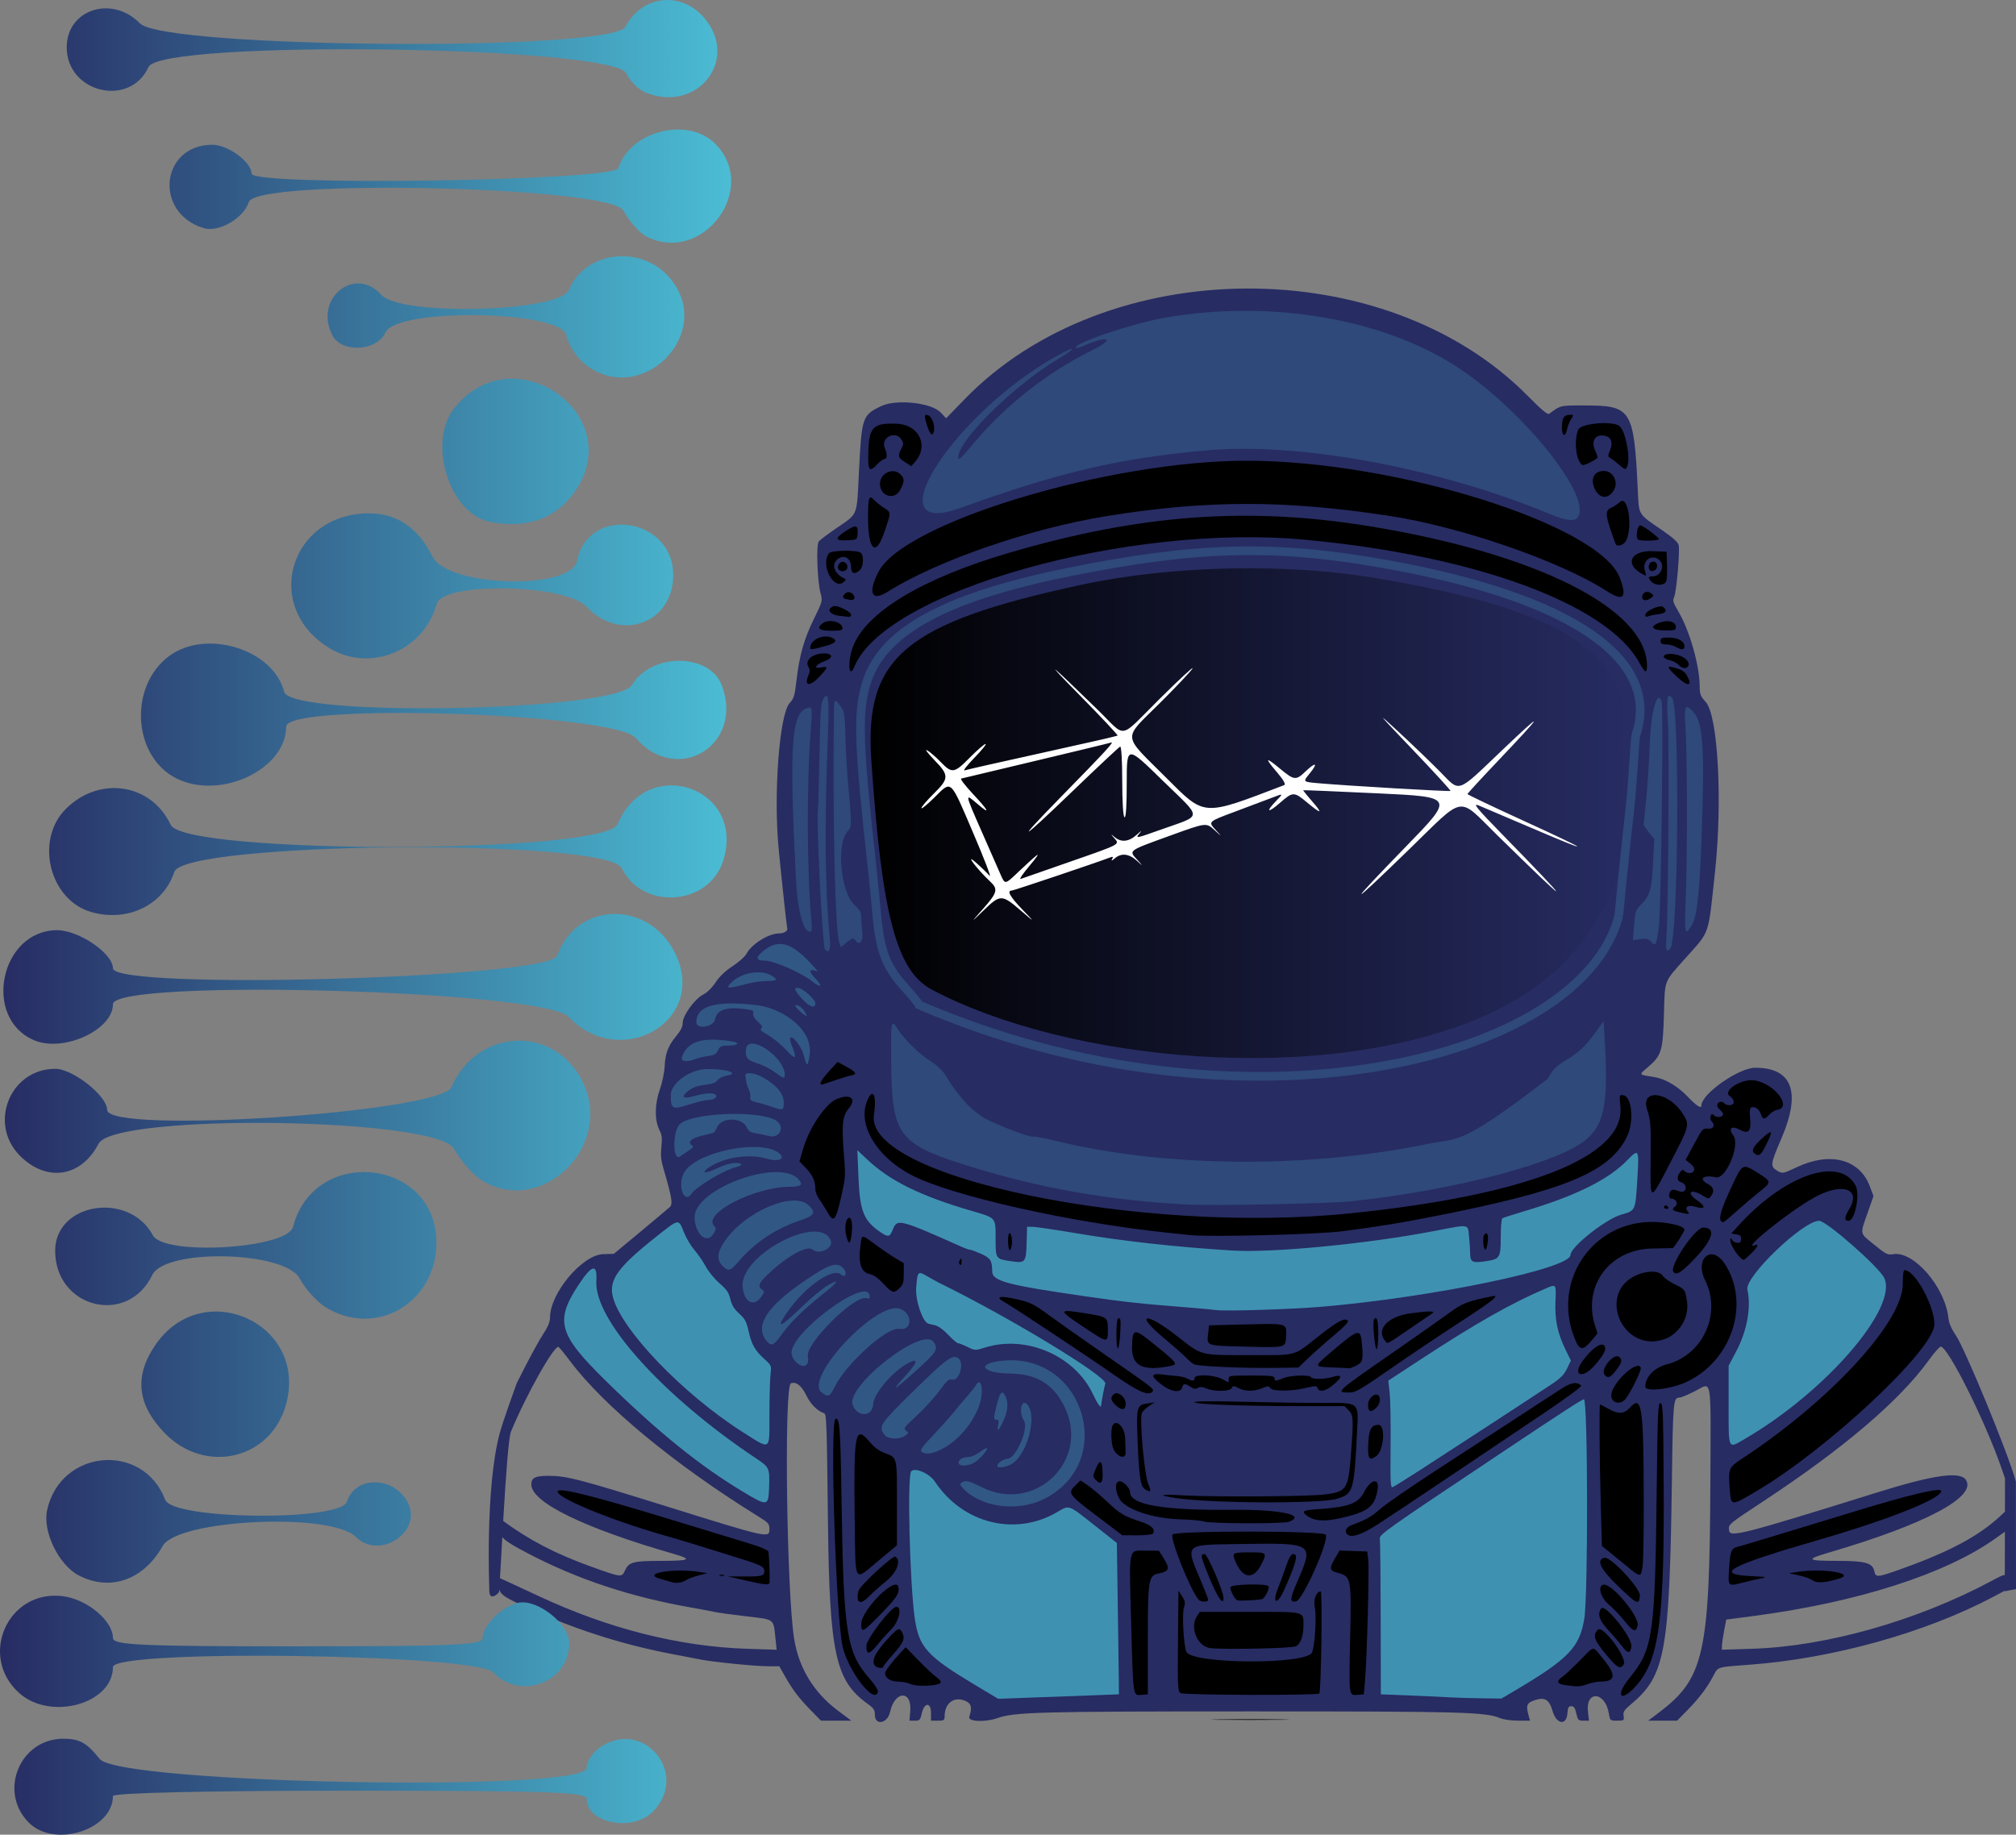 <?xml version="1.0" encoding="UTF-8" standalone="no"?>
<!-- Created with Inkscape (http://www.inkscape.org/) -->

<svg
   version="1.1"
   id="svg2"
   width="695.784"
   height="633.336"
   viewBox="0 0 695.784 633.336"
   sodipodi:docname="logonew.svg"
   inkscape:version="1.2.1 (9c6d41e410, 2022-07-14)"
   xml:space="preserve"
   xmlns:inkscape="http://www.inkscape.org/namespaces/inkscape"
   xmlns:sodipodi="http://sodipodi.sourceforge.net/DTD/sodipodi-0.dtd"
   xmlns:xlink="http://www.w3.org/1999/xlink"
   xmlns="http://www.w3.org/2000/svg"
   xmlns:svg="http://www.w3.org/2000/svg"><rect x="0" y="0" width="695.784" height="633.336" fill="#808080" stroke="none"/><defs
     id="defs6"><linearGradient
       inkscape:collect="always"
       id="linearGradient14011"><stop
         style="stop-color:#000000;stop-opacity:1;"
         offset="0"
         id="stop14007" /><stop
         style="stop-color:#000000;stop-opacity:0;"
         offset="1"
         id="stop14009" /></linearGradient><linearGradient
       inkscape:collect="always"
       id="linearGradient10829"><stop
         style="stop-color:#272c63;stop-opacity:1;"
         offset="0"
         id="stop10825" /><stop
         style="stop-color:#4bbdd4;stop-opacity:1;"
         offset="1"
         id="stop10827" /></linearGradient><linearGradient
       id="Arcas_logo-1"><stop
         style="stop-color:#489cb4;stop-opacity:1;"
         offset="0.078"
         id="stop23026" /><stop
         style="stop-color:#4bb6ce;stop-opacity:0.92;"
         offset="0.172"
         id="stop23042" /><stop
         style="stop-color:#3e5c84;stop-opacity:1;"
         offset="0.372"
         id="stop34803" /><stop
         style="stop-color:#243068;stop-opacity:0.92;"
         offset="0.59"
         id="stop23046" /><stop
         style="stop-color:#37739b;stop-opacity:1;"
         offset="0.85"
         id="stop36261" /><stop
         style="stop-color:#4194b4;stop-opacity:1;"
         offset="0.919"
         id="stop36287" /><stop
         style="stop-color:#4bb6ce;stop-opacity:1;"
         offset="0.991"
         id="stop23034" /></linearGradient><linearGradient
       id="Arcas_logo"><stop
         style="stop-color:#243068;stop-opacity:1;"
         offset="0.003"
         id="stop31160" /><stop
         style="stop-color:#21538e;stop-opacity:1;"
         offset="0.369"
         id="stop31162" /><stop
         style="stop-color:#3e5c84;stop-opacity:1;"
         offset="0.537"
         id="stop31164" /><stop
         style="stop-color:#21538e;stop-opacity:1;"
         offset="0.684"
         id="stop31166" /><stop
         style="stop-color:#3d93b4;stop-opacity:1;"
         offset="0.842"
         id="stop31168" /><stop
         style="stop-color:#4bb6ce;stop-opacity:1;"
         offset="0.927"
         id="stop31170" /></linearGradient><linearGradient
       inkscape:collect="always"
       xlink:href="#linearGradient10829"
       id="linearGradient10831"
       x1="-131.11"
       y1="304.922"
       x2="121.242"
       y2="304.922"
       gradientUnits="userSpaceOnUse"
       gradientTransform="translate(16.665,-18.411)" /><filter
       style="color-interpolation-filters:sRGB"
       inkscape:label="Lighting"
       id="filter12664"
       x="0"
       y="0"
       width="1"
       height="1"><feComponentTransfer
         result="component"
         id="feComponentTransfer12662"><feFuncR
           type="gamma"
           amplitude="1.198"
           exponent="13.69"
           offset="-0.034"
           id="feFuncR12656" /><feFuncG
           type="gamma"
           amplitude="1.198"
           exponent="13.69"
           offset="-0.034"
           id="feFuncG12658" /><feFuncB
           type="gamma"
           amplitude="1.198"
           exponent="13.69"
           offset="-0.034"
           id="feFuncB12660" /></feComponentTransfer></filter><linearGradient
       inkscape:collect="always"
       xlink:href="#linearGradient14011"
       id="linearGradient14017"
       x1="186.016"
       y1="250.548"
       x2="448.399"
       y2="250.548"
       gradientUnits="userSpaceOnUse" /></defs><sodipodi:namedview
     id="namedview4"
     pagecolor="#505050"
     bordercolor="#eeeeee"
     borderopacity="1"
     inkscape:showpageshadow="0"
     inkscape:pageopacity="0"
     inkscape:pagecheckerboard="0"
     inkscape:deskcolor="#505050"
     showgrid="false"
     inkscape:zoom="1.5123491"
     inkscape:cx="243.33006"
     inkscape:cy="254.24024"
     inkscape:window-width="1920"
     inkscape:window-height="1003"
     inkscape:window-x="0"
     inkscape:window-y="40"
     inkscape:window-maximized="1"
     inkscape:current-layer="g8" /><g
     inkscape:groupmode="layer"
     inkscape:label="Image"
     id="g8"
     transform="translate(114.445,30.156)"><path
       style="fill:#272c63;fill-opacity:1;stroke-width:0.587"
       d="m 581.339,518.409 -3.868,0.73 0.07,-38.955 -1.107,-3.228 c -5.571,-16.251 -18.55,-42.262 -21.088,-42.262 -0.393,0 -2.253,2.128 -4.134,4.728 -10.089,13.95 -29.187,30.253 -56.727,48.426 -12.589,8.307 -12.401,8.149 -12.185,10.239 0.269,2.601 4.093,1.624 51.218,-13.074 19.522,-6.089 28.537,-7.354 30.547,-4.286 3.814,5.82 -14.101,15.327 -47.109,25 -8.377,2.455 -7.964,2.926 2.567,2.926 9.837,0 12.344,0.699 12.925,3.603 0.447,2.237 0.996,2.18 9.946,-1.039 16.18,-5.819 26.159,-11.188 33.532,-18.043 l 1.908,-1.774 -0.016,3.49 -0.016,3.49 -3.653,2.604 c -17.141,12.218 -47.533,21.967 -83.16,26.674 l -9.658,1.276 -0.724,3.799 c -0.398,2.09 -0.741,4.429 -0.761,5.199 l -0.036,1.4 10.419,-0.326 c 25.651,-0.803 56.772,-9.609 82.577,-23.365 5.331,-2.842 5.129,-2.862 4.914,0.494 l -0.179,2.788 -4.109,2.179 c -23.291,12.35 -55.31,21.274 -83.936,23.395 -11.549,0.856 -10.93,0.669 -12.578,3.798 -2.165,4.111 -4.903,7.744 -8.914,11.83 l -3.633,3.701 h -4.987 -4.987 l 3.799,-2.876 c 15.52,-11.749 17.408,-20.227 17.663,-79.3 0.162,-37.561 0.635,-34.65 -5.144,-31.66 -2.456,1.271 -4.948,2.311 -5.537,2.311 -2.123,0 -2.228,1.189 -2.618,29.642 -0.795,57.991 -2.327,66.359 -13.935,76.077 -2.511,2.102 -2.924,2.732 -2.717,4.142 0.235,1.6 0.152,1.663 -2.221,1.663 -2.432,0 -2.47,-0.032 -2.85,-2.409 -1.231,-7.697 -8.121,-8.208 -7.212,-0.534 l 0.349,2.944 h -1.914 c -1.774,0 -1.955,-0.183 -2.467,-2.495 -0.425,-1.919 -0.824,-2.495 -1.727,-2.495 -0.961,0 -1.207,0.451 -1.354,2.495 -0.31,4.279 -3.77,3.764 -5.084,-0.757 -1.198,-4.122 -2.726,-5.022 -6.371,-3.753 -2.617,0.911 -2.91,1.745 -1.894,5.391 l 0.45,1.614 h -4.101 c -2.255,0 -5.01,-0.38 -6.122,-0.844 -5.157,-2.155 -12.755,-2.363 -86.167,-2.36 -73.14,0.003 -81.511,0.226 -87.463,2.326 -4.206,1.484 -10.218,1.209 -9.679,-0.442 1.093,-3.348 0.7,-4.735 -1.59,-5.615 -3.834,-1.472 -6.922,0.977 -6.922,5.488 0,1.297 -0.243,1.448 -2.348,1.448 h -2.348 v -2.682 c 0,-3.802 -2.34,-3.665 -3.194,0.188 -0.507,2.288 -0.706,2.495 -2.396,2.495 h -1.843 l 0.276,-3.324 c 0.609,-7.341 -5.39,-7.045 -6.974,0.344 -0.852,3.974 -5.238,4.779 -5.238,0.962 0,-1.721 -0.391,-2.299 -2.653,-3.923 -10.925,-7.846 -13.019,-17.465 -13.53,-62.147 -0.393,-34.388 -0.507,-37.749 -1.287,-38.009 -2.348,-0.783 -4.719,-3.153 -6.19,-6.188 -1.639,-3.381 -3.529,-4.862 -5.327,-4.173 -2.398,0.92 -1.483,71.986 1.136,88.268 1.602,9.958 6.728,18.411 14.899,24.568 l 4.807,3.622 h -5.23 -5.23 l -3.583,-3.669 c -4.04,-4.137 -6.249,-7.06 -8.942,-11.832 l -1.853,-3.283 -3.906,-0.006 c -4.413,-0.007 -18.83,-1.445 -23.276,-2.322 -1.614,-0.318 -5.84,-1.13 -9.391,-1.803 -16.034,-3.042 -31.479,-7.802 -46.167,-14.231 -13.089,-5.729 -13.997,-6.349 -13.997,-9.552 v -2.624 l 1.908,0.837 c 1.049,0.46 6.398,2.942 11.886,5.515 23.825,11.169 48.475,17.398 71.834,18.152 l 10.202,0.329 -0.43,-4.015 c -0.73,-6.816 -0.134,-6.372 -10.091,-7.531 -4.79,-0.558 -9.766,-1.247 -11.058,-1.531 -1.291,-0.284 -4.857,-0.957 -7.924,-1.495 -21.012,-3.684 -39.313,-9.761 -56.449,-18.744 -8.619,-4.518 -9.878,-5.687 -9.878,-9.17 v -3.019 l 1.321,0.969 c 9.219,6.767 18.174,11.416 30.592,15.884 10.338,3.719 10.444,3.731 11.523,1.366 1.366,-2.992 2.801,-3.383 12.438,-3.393 9.991,-0.01 11.013,-0.514 4.715,-2.323 -31.118,-8.94 -49.437,-17.848 -49.437,-24.04 0,-2.318 1.322,-2.994 5.856,-2.994 6.313,0 10.438,1.066 40.808,10.545 35.039,10.936 35.511,11.042 35.511,7.923 0,-1.929 -0.28,-2.249 -3.962,-4.531 -28.705,-17.787 -53.091,-37.927 -64.847,-53.558 -1.942,-2.583 -3.732,-4.773 -3.977,-4.868 -1.537,-0.595 -11.308,16.801 -16.416,29.227 -1.659,4.035 -3.822,54.675 -4.105,55.32 -0.334,0.762 -3.626,3.58 -3.366,-0.983 0,0 -1.471,-34.685 3.55,-53.643 1.175,-4.434 5.922,-17.423 5.922,-17.423 3.366,-6.779 7.327,-14.167 8.801,-16.417 1.97,-3.006 2.681,-4.67 2.681,-6.274 0,-8.365 11.134,-21.623 18.34,-21.839 l 3.672,-0.11 9.098,-7.555 c 5.004,-4.155 9.587,-8.012 10.185,-8.572 1.168,-1.092 0.844,-3.057 -2.26,-13.699 -0.739,-2.533 -0.899,-4.419 -0.608,-7.14 0.313,-2.919 0.183,-4.108 -0.614,-5.651 -1.747,-3.379 -1.73,-8.932 0.044,-13.996 0.883,-2.521 1.617,-6.033 1.717,-8.218 0.204,-4.443 1.232,-7.066 4.125,-10.529 1.421,-1.701 2.085,-3.086 2.085,-4.348 0,-2.555 4.147,-8.298 7.068,-9.788 1.366,-0.697 3.06,-2.364 4.304,-4.237 1.357,-2.042 3.358,-3.946 5.911,-5.622 2.122,-1.394 4.243,-3.277 4.713,-4.186 1.732,-3.349 7.577,-7.035 11.197,-7.061 1.928,-0.014 3.245,-0.924 2.883,-1.992 -0.196,-0.579 -1.751,-14.909 -2.938,-27.076 -1.848,-18.949 0.236,-46.667 3.796,-50.479 1.441,-1.544 1.731,-2.507 2.349,-7.81 1.013,-8.692 2.582,-14.233 6.01,-21.227 2.961,-6.041 3,-6.191 2.298,-8.805 -1.133,-4.217 -1.566,-16.798 -0.618,-17.94 0.429,-0.517 3.071,-2.509 5.871,-4.427 7.828,-5.362 7.2,-3.826 7.986,-19.527 0.952,-19.023 1.142,-19.588 7.636,-22.732 5.214,-2.524 17.35,-1.234 20.581,2.188 l 1.883,1.994 6.334,-6.539 c 48.923,-50.507 145.066,-51.106 194.376,-1.211 4.743,4.799 6.881,6.592 7.402,6.206 3.983,-2.951 3.731,-2.89 12.062,-2.89 16.406,0 17.188,1.236 18.535,29.289 0.422,8.783 -0.068,7.985 8.512,13.862 3.575,2.448 5.333,4.041 5.59,5.062 0.492,1.961 -0.749,16.145 -1.571,17.948 -0.547,1.2 -0.336,1.92 1.432,4.895 3.912,6.584 7.404,18.861 7.404,26.03 0,2.598 0.272,3.289 2.083,5.293 4.209,4.658 5.829,34.136 3.213,58.449 -2.453,22.802 -1.591,20.267 -10.183,29.935 -7.675,8.637 -7.099,7.122 -7.464,19.634 -0.366,12.544 -0.819,13.998 -5.644,18.123 -3.091,2.642 -3.245,2.429 2.408,3.345 3.736,0.606 7.979,3.118 11.504,6.811 3.005,3.148 4.67,4.207 4.67,2.97 0,-3.972 12.875,-13.01 18.544,-13.018 12.806,-0.017 15.943,8.353 9.107,24.303 -4.003,9.341 -4.046,9.789 -1.088,11.469 1.397,0.794 1.838,0.693 6.399,-1.459 11.471,-5.413 21.63,-2.763 25.135,6.558 l 1.294,3.44 -1.857,5.283 c -2.885,8.208 -3.049,7.285 2.029,11.434 4.158,3.398 4.656,3.646 6.679,3.322 7.059,-1.129 17.835,11.343 18.997,21.987 0.203,1.86 1.035,3.79 2.676,6.206 2.959,4.358 17.756,39.957 20.613,50.281"
       id="path293" /><path
       style="fill:#000000;fill-opacity:1;stroke-width:0.587"
       d="m 306.253,563.387 c 6.074,-0.096 15.847,-0.095 21.718,3.2e-4 5.871,0.096 0.901,0.174 -11.044,0.174 -11.945,-1.8e-4 -16.748,-0.078 -10.674,-0.174 z"
       id="path7686" /><path
       style="fill:#000000;fill-opacity:1;stroke-width:0.587"
       d="m 326.517,121.107 c -4.706,-3.808 -2.795,-10.685 2.97,-10.685 5.18,0 7.807,6.719 3.931,10.053 -1.774,1.526 -5.387,1.857 -6.901,0.632 z m 4.204,-5.136 c 0,-1.384 -1.49,-1.914 -2.377,-0.846 -0.544,0.656 -0.544,1.035 0,1.691 0.887,1.068 2.377,0.538 2.377,-0.846 z"
       id="path7684" /><path
       style="fill:#000000;fill-opacity:1;stroke-width:0.587"
       d="m 295.906,120.194 c -2.106,-2.199 -2.236,-6.339 -0.257,-8.186 5.605,-5.231 13.534,2.699 8.116,8.117 -2.366,2.366 -5.632,2.395 -7.859,0.07 z m 5.466,-4.54 c 0,-0.878 -1.135,-1.394 -2.201,-1.002 -0.924,0.34 -0.944,1.46 -0.043,2.361 0.796,0.796 2.244,-0.082 2.244,-1.359 z"
       id="path7682" /><path
       style="fill:#000000;fill-opacity:1;stroke-width:0.587"
       d="m 355.664,124.533 c -3.912,-3.912 -2.002,-8.758 3.558,-9.027 4.482,-0.217 5.739,0.872 5.739,4.968 0,4.978 -5.831,7.524 -9.296,4.059 z m 5.253,-3.226 c 0.561,-0.908 -0.331,-2.401 -1.435,-2.401 -1.104,0 -1.996,1.493 -1.435,2.401 0.182,0.294 0.827,0.534 1.435,0.534 0.608,0 1.253,-0.24 1.435,-0.534 z"
       id="path7680" /><path
       style="fill:#000000;fill-opacity:1;stroke-width:0.587"
       d="m 266.468,124.715 c -2.373,-2.083 -2.83,-5.284 -1.127,-7.884 1.444,-2.204 7.226,-2.14 8.988,0.1 2.726,3.466 -0.061,9.606 -4.36,9.606 -0.785,0 -2.36,-0.82 -3.501,-1.822 z m 4.759,-3.762 c 0.187,-0.488 0.004,-1.294 -0.408,-1.79 -0.956,-1.151 -2.688,0.279 -2.122,1.752 0.452,1.178 2.084,1.203 2.531,0.038 z"
       id="path7678" /><path
       style="fill:#000000;fill-opacity:1;stroke-width:0.587"
       d="m 224.289,125.509 c 1.126,-3.219 14.047,-15.835 15.12,-14.762 0.305,0.305 -14.464,15.795 -15.057,15.792 -0.232,-8.8e-4 -0.26,-0.464 -0.063,-1.029 z"
       id="path7676" /><path
       style="fill:#000000;fill-opacity:1;stroke-width:0.587"
       d="m 384.901,131.576 c -3.876,-3.334 -1.287,-9.736 3.938,-9.736 3.17,0 5.274,2.26 5.274,5.665 0,4.744 -5.569,7.205 -9.212,4.071 z m 4.991,-4.306 c -0.109,-0.565 -0.587,-1.027 -1.062,-1.027 -0.475,0 -0.953,0.462 -1.062,1.027 -0.139,0.721 0.178,1.027 1.062,1.027 0.884,0 1.201,-0.306 1.062,-1.027 z"
       id="path7674" /><path
       style="fill:#000000;fill-opacity:1;stroke-width:0.587"
       d="m 237.096,131.671 c -3.86,-3.32 -1.577,-9.831 3.447,-9.831 5.085,0 7.524,6.598 3.6,9.738 -2.246,1.797 -5.024,1.834 -7.047,0.093 z m 4.345,-3.324 c 1.13,-0.715 0.362,-2.398 -1.094,-2.398 -0.765,0 -1.192,0.386 -1.192,1.076 0,1.772 0.824,2.248 2.287,1.322 z"
       id="path7672" /><path
       style="fill:#000000;fill-opacity:1;stroke-width:0.587"
       d="m 423.435,140.216 c -0.792,-0.958 -3.29,-4.426 -5.549,-7.705 -4.564,-6.624 -5.659,-7.528 -3.501,-2.893 1.98,4.253 1.848,4.915 -0.608,3.042 -1.13,-0.862 -2.054,-1.271 -2.054,-0.91 0,1.748 -2.069,0.197 -5.835,-4.371 -4.193,-5.088 -5.234,-7.05 -2.823,-5.32 4.203,3.015 4.459,2.333 0.807,-2.15 -5.34,-6.557 -4.278,-7.698 1.834,-1.971 3.556,3.332 1.931,0.658 -2.935,-4.829 -8.444,-9.521 -9.058,-10.854 -2.852,-6.188 7.534,5.663 17.486,18.019 22.709,28.194 2.909,5.666 3.296,8.114 0.806,5.103 z"
       id="path7670" /><path
       style="fill:#000000;fill-opacity:1;stroke-width:0.587"
       d="m 237.528,373.843 c -0.41,-0.165 -1.137,-1.056 -1.614,-1.979 -2.665,-5.153 2.318,-10.325 7.182,-7.455 6.257,3.692 1.249,12.176 -5.568,9.433 z m 4.452,-5.037 c 0.145,-0.763 -0.193,-1.027 -1.315,-1.027 -1.136,0 -1.51,0.301 -1.51,1.215 0,1.538 2.528,1.37 2.825,-0.188 z"
       id="path7668" /><path
       style="fill:#000000;fill-opacity:1;stroke-width:0.587"
       d="m 360.228,380.867 c -5.971,-1.153 -4.478,-10.74 1.673,-10.74 6.121,0 8.117,7.075 2.87,10.175 -1.658,0.979 -2.108,1.035 -4.543,0.565 z m 3.105,-4.926 c 0.792,-1.282 -1.363,-2.682 -2.452,-1.593 -1.109,1.109 -0.631,2.236 0.95,2.236 0.608,0 1.284,-0.289 1.502,-0.643 z"
       id="path7666" /><path
       style="fill:#000000;fill-opacity:1;stroke-width:0.587"
       d="m 263.867,379.729 c -4.145,-3.735 -2.207,-9.602 3.172,-9.602 3.368,0 4.276,0.409 5.3,2.39 2.895,5.599 -3.871,11.359 -8.473,7.212 z m 5.117,-4.466 c -0.123,-0.867 -0.591,-1.321 -1.361,-1.321 -0.771,0 -1.238,0.454 -1.361,1.321 -0.154,1.083 0.091,1.321 1.361,1.321 1.271,0 1.515,-0.237 1.361,-1.321 z"
       id="path7664" /><path
       style="fill:#000000;fill-opacity:1;stroke-width:0.587"
       d="m 329.107,382.698 c -2.381,-1.876 -2.775,-6.421 -0.734,-8.462 1.89,-1.89 7.158,-1.666 8.762,0.373 4.256,5.411 -2.626,12.347 -8.028,8.089 z m 4.549,-4.681 c 0,-1.646 -1.232,-1.897 -2.401,-0.489 -0.665,0.801 -0.618,1.065 0.308,1.742 1.378,1.008 2.092,0.58 2.092,-1.253 z"
       id="path7662" /><path
       style="fill:#000000;fill-opacity:1;stroke-width:0.587"
       d="m 293.226,382.454 c -5.337,-5.179 0.416,-12.314 7.061,-8.758 3.701,1.981 3.025,7.451 -1.217,9.835 -2.966,1.667 -3.029,1.655 -5.844,-1.077 z m 4.953,-3.579 c 0.517,-0.837 -1.196,-2.55 -2.033,-2.033 -0.354,0.219 -0.643,0.91 -0.643,1.537 0,1.247 1.985,1.615 2.676,0.496 z"
       id="path7660" /><path
       style="fill:#000000;fill-opacity:1;stroke-width:0.587"
       d="m 497.046,386.273 c -0.203,-0.53 -0.088,-1.245 0.256,-1.589 0.894,-0.894 2.589,-0.077 2.355,1.136 -0.26,1.351 -2.141,1.677 -2.611,0.453 z"
       id="path7658" /><path
       style="fill:#000000;fill-opacity:1;stroke-width:0.587"
       d="m 493.023,390.681 c -0.433,-0.7 0.117,-1.77 0.909,-1.77 0.714,0 0.719,1.589 0.006,2.029 -0.301,0.186 -0.712,0.069 -0.915,-0.259 z"
       id="path7656" /><path
       style="fill:#000000;fill-opacity:1;stroke-width:0.587"
       d="m 488.138,393.76 c 0.295,-1.53 2.237,-1.701 2.237,-0.197 0,0.84 -0.377,1.217 -1.217,1.217 -0.84,0 -1.156,-0.316 -1.02,-1.02 z"
       id="path7654" /><path
       style="fill:#000000;fill-opacity:1;stroke-width:0.587"
       d="m 136.627,404.412 c -0.765,-1.992 6.806,-11.914 9.821,-12.871 7.126,-2.262 9.324,0.083 3.258,3.475 -2.424,1.356 -5.026,3.541 -7.392,6.211 -3.677,4.148 -5.027,4.904 -5.687,3.185 z"
       id="path7652" /><path
       style="fill:#000000;fill-opacity:1;stroke-width:0.587"
       d="m 344.06,412.536 c -3.039,-3.358 -0.982,-5.292 6.393,-6.009 12.342,-1.2 14.311,-0.82 14.311,2.766 0,2.405 -0.87,2.799 -7.337,3.322 -2.583,0.209 -6.419,0.529 -8.525,0.71 -3.28,0.283 -3.975,0.17 -4.842,-0.789 z"
       id="path7650" /><path
       style="fill:#000000;fill-opacity:1;stroke-width:0.587"
       d="m 278.481,412.846 c -8.813,-0.714 -11.235,-2.407 -8.599,-6.012 2.342,-3.203 20.926,-0.135 20.926,3.455 0,3.502 -0.187,3.541 -12.326,2.557 z"
       id="path7648" /><path
       style="fill:#000000;fill-opacity:1;stroke-width:0.587"
       d="m 299.938,414.019 c -1.177,-1.681 -1.173,-4.809 0.009,-5.991 1.701,-1.701 33.341,-1.352 34.556,0.382 1.259,1.798 1.144,4.335 -0.26,5.739 -1.929,1.929 -32.944,1.811 -34.304,-0.131 z"
       id="path7646" /><path
       style="fill:#000000;fill-opacity:1;stroke-width:0.587"
       d="m 526.81,417.886 c -1.598,-2.031 -1.536,-3.47 0.224,-5.23 3.646,-3.646 8.759,1.163 5.56,5.23 -0.807,1.026 -1.781,1.547 -2.892,1.547 -1.111,0 -2.086,-0.521 -2.892,-1.547 z m 4.066,-1.682 c 0.568,-0.685 0.575,-1.069 0.029,-1.726 -0.876,-1.056 -2.377,-0.544 -2.377,0.811 0,1.878 1.17,2.335 2.348,0.915 z"
       id="path7644" /><path
       style="fill:#000000;fill-opacity:1;stroke-width:0.587"
       d="m 519.18,430.799 c -1.911,-2.429 -1.498,-4.431 1.202,-5.827 2.822,-1.46 5.751,0.712 5.791,4.292 0.032,2.925 -5.027,4.035 -6.993,1.535 z m 4.224,-1.535 c 0.415,-1.189 -0.205,-2.201 -1.346,-2.201 -0.584,0 -1.177,0.33 -1.318,0.734 -0.415,1.189 0.205,2.201 1.346,2.201 0.584,0 1.177,-0.33 1.318,-0.734 z"
       id="path7642" /><path
       style="fill:#000000;fill-opacity:1;stroke-width:0.587"
       d="m 509.863,442.895 c -2.964,-2.762 -1.748,-7.027 2.004,-7.027 4.039,0 5.708,4.066 2.782,6.778 -1.889,1.751 -3.106,1.814 -4.786,0.249 z m 3.562,-2.478 c 0.415,-1.189 -0.205,-2.201 -1.346,-2.201 -0.584,0 -1.177,0.33 -1.318,0.734 -0.415,1.189 0.205,2.201 1.346,2.201 0.584,0 1.177,-0.33 1.318,-0.734 z"
       id="path7640" /><path
       style="fill:#000000;fill-opacity:1;stroke-width:0.587"
       d="m 497.522,452.705 c -1.595,-1.698 -1.639,-4.148 -0.102,-5.685 1.706,-1.706 4.339,-1.52 5.86,0.415 3.097,3.938 -2.337,8.912 -5.758,5.27 z m 4.165,-2.31 c 0.376,-1.077 -0.169,-2.201 -1.067,-2.201 -1.031,0 -1.625,1.017 -1.216,2.082 0.401,1.045 1.932,1.124 2.283,0.119 z"
       id="path7638" /><path
       style="fill:#000000;fill-opacity:1;stroke-width:0.587"
       d="m 487.441,463.033 c -4.382,-1.582 -3.654,-7.795 0.914,-7.795 5.083,0 6.035,6.507 1.141,7.802 -0.646,0.171 -1.57,0.168 -2.054,-0.007 z m 2.506,-3.246 c 0.415,-1.189 -0.205,-2.201 -1.346,-2.201 -0.584,0 -1.177,0.33 -1.318,0.734 -0.415,1.189 0.205,2.201 1.346,2.201 0.584,0 1.177,-0.33 1.318,-0.734 z"
       id="path7636" /><path
       style="fill:#000000;fill-opacity:1;stroke-width:0.587"
       d="m 101.319,418.074 c -1.766,-1.88 -1.642,-4.139 0.313,-5.676 1.858,-1.462 4.017,-1.204 5.602,0.668 3.123,3.691 -2.599,8.536 -5.914,5.008 z m 3.915,-2.421 c 0.326,-1.682 -0.92,-2.504 -2.063,-1.361 -0.813,0.813 -0.846,1.125 -0.201,1.902 0.935,1.127 1.99,0.874 2.264,-0.541 z"
       id="path7634" /><path
       style="fill:#000000;fill-opacity:1;stroke-width:0.587"
       d="m 108.882,431.206 c -3.236,-3.236 0.599,-8.298 4.686,-6.185 2.289,1.184 2.829,3.43 1.315,5.468 -1.519,2.044 -4.337,2.381 -6,0.717 z m 4.074,-2.676 c 0,-1.055 -0.316,-1.467 -1.125,-1.467 -1.197,0 -1.812,0.991 -1.367,2.201 0.521,1.418 2.492,0.838 2.492,-0.734 z"
       id="path7632" /><path
       style="fill:#000000;fill-opacity:1;stroke-width:0.587"
       d="m 119.205,442.646 c -2.788,-2.584 -1.269,-6.778 2.453,-6.778 3.853,0 5.364,4.208 2.405,6.698 -2.238,1.883 -2.901,1.894 -4.858,0.08 z m 3.624,-3.116 c 0.14,-0.983 -0.106,-1.315 -0.978,-1.315 -1.243,0 -1.857,0.98 -1.397,2.23 0.443,1.203 2.168,0.538 2.375,-0.915 z"
       id="path7630" /><path
       style="fill:#000000;fill-opacity:1;stroke-width:0.587"
       d="m 130.832,453.21 c -2.745,-2.745 -0.991,-6.777 2.95,-6.777 1.351,0 3.827,2.658 3.827,4.109 0,1.584 -2.525,4.109 -4.109,4.109 -0.675,0 -1.876,-0.648 -2.668,-1.441 z m 3.809,-2.019 c 0.892,-1.666 -0.818,-2.984 -2.147,-1.655 -0.781,0.781 -0.815,1.107 -0.192,1.857 0.997,1.202 1.617,1.148 2.339,-0.202 z"
       id="path7628" /><path
       style="fill:#000000;fill-opacity:1;stroke-width:0.587"
       d="m 142.328,462.757 c -2.491,-2.674 -0.702,-6.933 2.912,-6.933 3.712,0 5.455,4.4 2.75,6.941 -1.739,1.634 -4.136,1.63 -5.662,-0.009 z m 4.086,-2.79 c 0,-1.581 -1.11,-2.111 -2.18,-1.041 -1.07,1.07 -0.54,2.18 1.041,2.18 0.736,0 1.139,-0.403 1.139,-1.139 z"
       id="path7626" /><path
       style="fill:#000000;fill-opacity:1;stroke-width:0.587"
       d="m 208.996,467.417 c 0.238,-0.404 1.874,-2.237 3.636,-4.074 2.738,-2.855 6.568,-7.926 8.34,-11.041 0.376,-0.662 0.67,-0.714 1.179,-0.209 1.617,1.6 -3.479,9.43 -8.956,13.759 -2.832,2.239 -5.095,3.082 -4.199,1.565 z"
       id="path7624" /><path
       style="fill:#000000;fill-opacity:1;stroke-width:0.587"
       d="m 374.212,551.311 c -7.334,-2.538 -10.473,-23.797 -3.918,-26.536 2.26,-0.944 32.834,-2.474 36.29,-1.816 6.857,1.306 8.136,9.602 2.37,15.368 -7.308,7.308 -28.383,15.184 -34.742,12.984 z"
       id="path7622" /><path
       style="fill:#000000;fill-opacity:1;stroke-width:0.587"
       d="m 254.415,551.668 c -18.334,-3.173 -33.457,-12.668 -33.457,-21.005 0,-8.21 4.624,-9.083 35.869,-6.771 12.269,0.908 14.023,27.608 1.814,27.608 -0.657,0 -1.547,0.095 -1.977,0.211 -0.43,0.116 -1.442,0.097 -2.249,-0.043 z"
       id="path7620" /><path
       style="fill:#000000;fill-opacity:1;stroke-width:0.587"
       d="m 426.451,117.849 c 0.208,-1.017 0.815,-2.516 1.349,-3.331 0.942,-1.438 0.931,-1.482 -0.392,-1.482 -2.054,0 -2.772,1.108 -2.772,4.275 0,3.273 1.184,3.624 1.815,0.538 z"
       id="path7994" /><path
       style="fill:#000000;fill-opacity:1;stroke-width:0.587"
       d="m 207.926,118.239 c 0.23,-1.914 -0.802,-4.556 -1.952,-4.997 -1.477,-0.567 -1.553,0.035 -0.444,3.523 1.081,3.402 2.09,4.023 2.396,1.474 z"
       id="path7992" /><path
       style="fill:#000000;fill-opacity:1;stroke-width:0.587"
       d="m 447.255,130.577 c 1.036,-3.266 -0.837,-12.322 -2.838,-13.724 -2.602,-1.823 -13.36,-0.819 -14.182,1.323 -1.546,4.028 -0.736,10.828 1.451,12.179 0.469,0.29 3.573,-1.166 5.221,-2.448 0.131,-0.102 -0.235,-1.236 -0.814,-2.52 -1.421,-3.151 -0.163,-5.485 2.799,-5.196 2.629,0.256 3.541,2.228 2.349,5.08 -0.818,1.957 -0.806,2.167 0.155,2.72 0.573,0.329 1.856,1.317 2.852,2.196 2.199,1.938 2.503,1.978 3.007,0.39 z"
       id="path7990" /><path
       style="fill:#000000;fill-opacity:1;stroke-width:0.587"
       d="m 188.382,130.058 c 0.928,-0.968 2.034,-1.761 2.458,-1.761 0.949,0 0.997,-1.796 0.1,-3.764 -1.6,-3.512 3.565,-6.266 5.684,-3.031 0.847,1.293 0.849,1.584 0.013,3.199 -1.307,2.527 -1.141,3.128 1.288,4.68 l 2.157,1.378 1.34,-1.558 c 4.796,-5.576 1.284,-12.798 -6.361,-13.081 -8.441,-0.312 -9.707,1.107 -9.852,11.051 -0.077,5.255 0.447,5.731 3.172,2.886 z"
       id="path7988" /><path
       style="fill:#000000;fill-opacity:1;stroke-width:0.587"
       d="m 196.294,138.886 c 1.485,-2.911 1.487,-3.831 0.012,-5.306 -2.487,-2.487 -7.044,-0.398 -7.044,3.228 0,4.406 5.079,5.906 7.032,2.078 z"
       id="path7986" /><path
       style="fill:#000000;fill-opacity:1;stroke-width:0.587"
       d="m 442.69,138.799 c 1.469,-2.791 -0.543,-6.393 -3.572,-6.393 -3.523,0 -4.868,2.915 -3.006,6.516 1.691,3.27 4.823,3.212 6.578,-0.123 z"
       id="path7984" /><path
       style="fill:#2e497a;fill-opacity:1;stroke-width:0.587"
       d="M 429.801,148.724 C 436.003,142.521 411.948,112.02 388.83,96.774 363.104,79.807 324.041,73.148 287.572,79.511 c -11.233,1.96 -32.037,9.014 -30.656,10.395 0.186,0.186 1.218,-0.054 2.294,-0.534 8.729,-3.895 11.574,-2.722 3.296,1.359 -15.467,7.624 -30.06,19.098 -40.96,32.207 -4.259,5.122 -5.283,6.041 -5.283,4.743 0,-5.822 19.525,-25.066 34.264,-33.772 6.429,-3.797 6.867,-5.092 0.557,-1.648 -36.074,19.689 -64.695,63.994 -34.235,52.993 34.352,-12.406 54.866,-17.211 85.11,-19.935 32.03,-2.885 80.031,6.017 118.567,21.991 5.218,2.163 8.087,2.6 9.274,1.413 z"
       id="path7982" /><path
       style="fill:#000000;fill-opacity:1;stroke-width:0.587"
       d="m 458.093,155.94 c 0,-0.6 -5.587,-4.751 -6.395,-4.751 -1.043,0 -1.734,4.002 -0.844,4.891 0.596,0.596 7.239,0.467 7.239,-0.141 z"
       id="path7980" /><path
       style="fill:#000000;fill-opacity:1;stroke-width:0.587"
       d="m 181.527,154.196 c 0.295,-3.087 -0.574,-3.342 -3.926,-1.149 -4.044,2.645 -3.947,3.532 0.362,3.307 3.365,-0.175 3.376,-0.182 3.565,-2.158 z"
       id="path7978" /><path
       style="fill:#000000;fill-opacity:1;stroke-width:0.587"
       d="m 446.77,156.472 c 2.369,-4.699 0.637,-15.845 -2.079,-13.382 -0.862,0.781 -2.293,1.729 -3.181,2.106 -2.181,0.926 -1.948,2.705 1.616,12.344 0.457,1.235 2.834,0.538 3.643,-1.068 z"
       id="path7976" /><path
       style="fill:#000000;fill-opacity:1;stroke-width:0.587"
       d="m 190.723,153.684 c 2.467,-7.237 2.47,-6.916 -0.081,-8.537 -1.244,-0.79 -2.758,-1.993 -3.367,-2.673 -1.778,-1.988 -2.123,-1.003 -2.123,6.07 0,11.249 2.653,13.697 5.57,5.14 z"
       id="path7974" /><path
       style="fill:#000000;fill-opacity:1;stroke-width:0.587"
       d="m 457.407,165.647 c 0.271,-1.408 -0.621,-2.27 -1.858,-1.795 -0.988,0.379 -1.326,2.055 -0.567,2.814 0.724,0.724 2.209,0.1 2.425,-1.019 z"
       id="path7972" /><path
       style="fill:#000000;fill-opacity:1;stroke-width:0.587"
       d="m 177.915,166.111 c 0.615,-1.603 -1.346,-3.067 -2.527,-1.887 -1.2,1.2 -0.649,2.813 0.961,2.813 0.666,0 1.371,-0.417 1.566,-0.926 z"
       id="path7970" /><path
       style="fill:#000000;fill-opacity:1;stroke-width:0.587"
       d="m 460.393,170.909 c 0.433,-0.522 0.621,-2.616 0.512,-5.723 l -0.171,-4.899 -4.899,-0.171 c -7.705,-0.27 -9.697,4.67 -3.23,8.01 1.222,0.631 1.242,0.586 0.637,-1.386 -1.055,-3.438 2.63,-5.948 5.102,-3.476 1.936,1.936 0.377,5.534 -2.397,5.534 -1.629,0 -1.718,0.411 -0.405,1.861 1.151,1.272 3.886,1.413 4.851,0.25 z"
       id="path7968" /><path
       style="fill:#000000;fill-opacity:1;stroke-width:0.587"
       d="m 176.677,170.815 c 0.772,-0.621 0.912,-1.013 0.435,-1.213 -3.742,-1.571 -4.88,-5.178 -2.189,-6.941 2.196,-1.439 4.361,0.011 4.361,2.921 0,2.31 1.198,2.732 3.035,1.069 1.233,-1.116 1.465,-4.859 0.369,-5.955 -1.029,-1.029 -10.105,-0.944 -10.974,0.103 -3.108,3.745 1.415,12.872 4.963,10.015 z"
       id="path7966" /><path
       style="fill:#000000;fill-opacity:1;stroke-width:0.587"
       d="m 191.871,174.145 c 17.002,-10.738 49.387,-21.928 75.718,-26.164 34.471,-5.545 61.008,-5.573 97.176,-0.103 24.817,3.754 59.288,15.656 75.351,26.018 5.77,3.722 7.122,2.318 4.464,-4.636 -7.01,-18.339 -77.311,-40.37 -128.827,-40.372 -47.587,-0.002 -118.246,21.329 -126.999,38.34 -3.77,7.326 -2.388,10.393 3.117,6.917 z"
       id="path7964" /><path
       style="fill:#000000;fill-opacity:1;stroke-width:0.587"
       d="m 455.392,176.251 c 0.936,-0.684 0.95,-0.844 0.14,-1.516 -1.299,-1.078 -2.985,-0.569 -3.204,0.966 -0.217,1.524 1.347,1.805 3.063,0.55 z"
       id="path7962" /><path
       style="fill:#000000;fill-opacity:1;stroke-width:0.587"
       d="m 180.457,176.207 c 0,-1.354 -1.725,-2.436 -2.802,-1.757 -1.382,0.872 -1.523,1.841 -0.312,2.155 2.064,0.535 3.114,0.401 3.114,-0.398 z"
       id="path7960" /><path
       style="fill:#000000;fill-opacity:1;stroke-width:0.587"
       d="m 457.946,181.863 c 2.584,-0.316 3.169,-1.21 1.629,-2.488 -1.089,-0.904 -6.178,1.357 -6.178,2.744 0,0.618 0.315,0.762 1.027,0.47 0.565,-0.232 2.15,-0.558 3.522,-0.726 z"
       id="path7958" /><path
       style="fill:#000000;fill-opacity:1;stroke-width:0.587"
       d="m 179.284,182.057 c 0,-1.058 -4.824,-3.42 -6.036,-2.955 -2.644,1.014 -1.332,2.984 2.228,3.347 1.287,0.131 2.671,0.283 3.074,0.337 0.404,0.054 0.734,-0.274 0.734,-0.729 z"
       id="path7956" /><path
       style="fill:#000000;fill-opacity:1;stroke-width:0.587"
       d="m 463.962,186.35 c 0,-1.829 -2.479,-2.63 -5.282,-1.705 -3.973,1.311 -3.201,2.798 1.467,2.825 3.397,0.02 3.815,-0.103 3.815,-1.121 z"
       id="path7954" /><path
       style="fill:#000000;fill-opacity:1;stroke-width:0.587"
       d="m 176.349,186.772 c 0,-2.279 -4.836,-3.445 -7.004,-1.69 -2.105,1.704 -1.081,2.498 3.223,2.498 2.82,0 3.781,-0.205 3.781,-0.809 z"
       id="path7952" /><path
       style="fill:#000000;fill-opacity:1;stroke-width:0.587"
       d="m 466.897,192.897 c 0,-1.728 -2.262,-2.968 -5.413,-2.968 -2.413,0 -2.804,0.164 -2.804,1.174 0,0.929 0.398,1.178 1.908,1.195 1.049,0.011 2.568,0.398 3.375,0.86 2.03,1.161 2.935,1.081 2.935,-0.26 z"
       id="path7950" /><path
       style="fill:#000000;fill-opacity:1;stroke-width:0.587"
       d="m 170.727,192.767 c 3.395,-0.921 4.029,-1.992 1.707,-2.88 -3.057,-1.17 -7.238,0.906 -7.238,3.593 0,0.724 0.453,0.665 5.531,-0.713 z"
       id="path7948" /><path
       style="fill:#000000;fill-opacity:1;stroke-width:0.587"
       d="m 468.272,199.642 c 0.583,-1.518 -1.552,-3.332 -4.589,-3.899 -4.114,-0.769 -5.565,1.213 -1.536,2.098 0.931,0.205 2.158,0.885 2.726,1.513 1.218,1.346 2.938,1.492 3.399,0.289 z"
       id="path7946" /><path
       style="fill:#000000;fill-opacity:1;stroke-width:0.587"
       d="m 180.454,199.915 c 10.771,-26.003 94.222,-49.477 155.549,-43.754 58.773,5.485 104.343,22.266 115.342,42.475 1.914,3.517 2.638,3.814 2.638,1.085 0,-19.663 -38.089,-38.832 -95.845,-48.236 -41.879,-6.819 -79.173,-4.065 -124.267,9.178 -30.091,8.837 -49.468,20.513 -53.958,32.516 -1.927,5.15 -1.419,11.47 0.541,6.737 z"
       id="path7944" /><path
       style="fill:#000000;fill-opacity:1;stroke-width:0.587"
       d="m 467.877,203.245 c -0.776,-1.441 -1.699,-2.12 -3.675,-2.703 -3.674,-1.085 -3.662,-0.678 0.09,2.87 3.735,3.532 5.532,3.448 3.585,-0.167 z"
       id="path7942" /><path
       style="fill:#000000;fill-opacity:1;stroke-width:0.587"
       d="m 168.473,203.31 c 2.977,-3.186 3.029,-3.538 0.45,-3.055 -2.854,0.534 -1.912,-1.041 1.321,-2.21 3.646,-1.318 2.349,-3.135 -1.794,-2.514 -3.201,0.48 -5.054,2.65 -3.874,4.539 0.552,0.884 0.555,1.515 0.012,2.825 -1.621,3.914 0.413,4.131 3.885,0.415 z"
       id="path7940" /><path
       style="fill:#2e497a;fill-opacity:1;stroke-width:0.587"
       d="m 469.431,289.241 c 1.84,-3.15 2.653,-10.328 3.375,-29.779 1.153,-31.072 0.558,-40.305 -2.828,-43.854 -2.935,-3.077 -3.209,-2.446 -2.679,6.163 0.604,9.806 0.621,44.177 0.03,58.748 -0.477,11.763 -0.243,12.736 2.102,8.721 z"
       id="path7938" /><path
       style="fill:#2e497a;fill-opacity:1;stroke-width:0.587"
       d="m 165.561,287.218 c -1.481,-16.407 -1.606,-46.57 -0.264,-63.987 0.705,-9.159 0.654,-9.556 -1.163,-8.979 -5.47,1.736 -6.188,12.513 -3.909,58.732 0.538,10.91 2.51,18.489 4.812,18.489 0.772,0 0.851,-0.639 0.525,-4.256 z"
       id="path7936" /><path
       style="fill:#2e497a;fill-opacity:1;stroke-width:0.587"
       d="m 458.099,289.713 c 0.769,-5.93 1.604,-76.082 0.926,-77.848 -1.541,-4.016 -3.672,3.563 -4.067,14.464 -0.216,5.968 -0.78,14.681 -1.253,19.362 -0.473,4.681 -0.868,8.673 -0.878,8.871 -0.01,0.198 0.807,1.386 1.814,2.641 l 1.832,2.282 -0.353,7.337 c -0.47,9.757 -1.075,12.071 -3.914,14.975 -2.227,2.278 -2.316,2.524 -2.697,7.484 l -0.394,5.129 2.583,-0.354 c 2.159,-0.296 2.768,-0.149 3.712,0.894 1.562,1.726 1.862,1.142 2.69,-5.237 z"
       id="path7934" /><path
       style="fill:#2e497a;fill-opacity:1;stroke-width:0.587"
       d="m 179.881,293.822 c 0.279,0 0.671,0.264 0.87,0.587 1.287,2.083 2.799,0.535 2.435,-2.495 -0.204,-1.695 -0.372,-4.083 -0.375,-5.306 -0.004,-1.839 -0.413,-2.602 -2.357,-4.402 -4.872,-4.51 -6.332,-21.635 -2.184,-25.607 1.284,-1.229 1.276,-2.183 -0.146,-17.951 -0.335,-3.713 -0.696,-10.369 -0.803,-14.792 -0.177,-7.362 -0.314,-8.218 -1.61,-10.121 -1.842,-2.705 -2.29,-2.627 -2.328,0.407 -0.492,39.388 0.385,77.288 1.882,81.344 l 0.505,1.369 1.802,-1.516 c 0.991,-0.834 2.03,-1.516 2.309,-1.516 z"
       id="path7932" /><path
       style="fill:#2e497a;fill-opacity:1;stroke-width:0.587"
       d="m 462.057,297.197 c 2.792,-3.493 3.315,-83.807 0.563,-86.557 -1.705,-1.703 -1.931,-0.308 -1.418,8.735 0.486,8.564 0.074,66.549 -0.528,74.3 -0.321,4.143 0.076,5.156 1.383,3.522 z"
       id="path7930" /><path
       style="fill:#2e497a;fill-opacity:1;stroke-width:0.587"
       d="m 172.007,294.262 c -1.632,-16.173 -1.923,-38.126 -0.871,-65.783 0.69,-18.139 0.502,-20.32 -1.488,-17.284 -0.789,1.204 -0.99,4.214 -1.248,18.699 -0.169,9.495 -0.43,18.227 -0.579,19.403 -0.558,4.397 1.57,46.762 2.418,48.133 1.21,1.959 2.12,0.328 1.767,-3.169 z"
       id="path7928" /><path
       style="fill:#315785;fill-opacity:1;stroke-width:0.587"
       d="m 167.023,307.683 c -2.167,-2.235 -2.359,-3.32 -0.506,-2.856 l 1.321,0.331 -1.174,-1.336 c -7.685,-8.745 -12.343,-10.186 -17.876,-5.531 -2.542,2.139 -2.336,3.16 0.637,3.16 3.106,0 12.582,4.105 16.279,7.052 3.141,2.504 4.015,1.96 1.319,-0.821 z"
       id="path7916" /><path
       style="fill:#315785;fill-opacity:1;stroke-width:0.587"
       d="m 142.447,309.67 c 2.33,-0.646 5.76,-1.174 7.623,-1.174 3.791,0 4.184,-0.45 1.682,-1.928 -3.512,-2.074 -9.947,-1.067 -13.41,2.099 -2.677,2.448 -1.845,2.652 4.104,1.003 z"
       id="path7914" /><path
       style="fill:#315785;fill-opacity:1;stroke-width:0.587"
       d="m 166.957,316.172 c 0,-1.35 -4.461,-5.328 -5.975,-5.328 -1.582,0 -1.328,0.714 1.329,3.733 2.511,2.852 4.646,3.586 4.646,1.596 z"
       id="path7912" /><path
       style="fill:#315785;fill-opacity:1;stroke-width:0.587"
       d="m 163.154,318.868 c -0.982,-1.499 -2.565,-2.438 -3.141,-1.863 -0.333,0.333 3.569,3.843 3.909,3.517 0.107,-0.102 -0.24,-0.846 -0.769,-1.654 z"
       id="path7910" /><path
       style="fill:#315785;fill-opacity:1;stroke-width:0.587"
       d="m 125.685,335.405 c 0.909,-0.373 2.838,-0.835 4.287,-1.027 2.124,-0.281 2.785,-0.662 3.407,-1.963 0.66,-1.379 1.131,-1.615 3.235,-1.623 3.875,-0.014 4.669,-0.98 1.241,-1.51 -10.017,-1.549 -15.234,0.143 -16.931,5.492 -0.488,1.537 1.812,1.842 4.761,0.631 z"
       id="path7902" /><path
       style="fill:#315785;fill-opacity:1;stroke-width:0.587"
       d="m 164.664,329.659 c -1.637,-6.121 -9.854,-11.921 -18.254,-12.886 -13.923,-1.599 -20.539,0.322 -20.539,5.962 0,2.58 5.988,1.655 6.455,-0.997 0.587,-3.333 4.022,-4.456 10.728,-3.505 2.334,0.331 2.747,0.572 2.471,1.442 -0.221,0.696 0.312,1.652 1.599,2.866 1.489,1.405 1.75,1.936 1.139,2.323 -0.574,0.364 0.106,1.015 2.477,2.372 1.798,1.029 4.627,3.374 6.287,5.212 3.23,3.577 3.724,2.962 1.66,-2.065 -0.426,-1.037 -0.566,-2.093 -0.312,-2.347 0.765,-0.765 3.776,3.122 4.51,5.821 1.161,4.27 1.304,4.373 1.904,1.364 0.416,-2.087 0.381,-3.67 -0.125,-5.561 z"
       id="path7898" /><path
       style="fill:url(#linearGradient14017);fill-opacity:1;stroke-width:0.587"
       d="m 207.164,311.462 c -12.199,-6.471 -17.269,-25.641 -20.899,-79.35 -2.395,-35.436 11.757,-47.255 72.258,-60.349 31.092,-6.729 70.715,-7.627 102.132,-2.316 52.995,8.959 78,20.901 84.306,40.264 11.486,54.632 -6.249,92.708 -46.666,110.639 -56.113,24.895 -144.663,15.76 -191.132,-8.888 z"
       id="path7896" /><path
       style="fill:#315785;fill-opacity:1;stroke-width:0.587"
       d="m 156.392,340.903 c 0,-6.349 -12.895,-14.766 -13.391,-8.741 -0.236,2.862 0.478,3.676 4.271,4.872 1.693,0.534 4.24,1.841 5.659,2.905 3.01,2.257 3.461,2.383 3.461,0.964 z"
       id="path7892" /><path
       style="fill:#000000;fill-opacity:1;stroke-width:0.587"
       d="m 174.294,342.576 c 1.937,-0.66 4.271,-1.345 5.188,-1.522 2.065,-0.4 1.539,-1.164 -2.197,-3.19 l -2.67,-1.448 -2.922,3.209 c -3.022,3.319 -3.785,5.074 -1.948,4.482 0.565,-0.182 2.612,-0.871 4.549,-1.53 z"
       id="path7890" /><path
       style="fill:#315785;fill-opacity:1;stroke-width:0.587"
       d="m 123.691,351.043 c 2.514,-0.803 5.288,-1.464 6.163,-1.469 1.985,-0.011 3.339,-0.825 2.806,-1.686 -0.572,-0.925 -3.704,-0.809 -7.344,0.272 -4.042,1.2 -5.013,0.386 -2.146,-1.801 1.484,-1.132 3.131,-1.72 5.643,-2.016 2.597,-0.306 3.774,-0.74 4.389,-1.619 0.501,-0.715 1.812,-1.356 3.238,-1.584 4.617,-0.738 -0.146,-2.325 -6.804,-2.266 -5.881,0.052 -12.572,4.829 -12.572,8.976 0,4.93 0.473,5.158 6.626,3.194 z"
       id="path7888" /><path
       style="fill:#315785;fill-opacity:1;stroke-width:0.587"
       d="m 156.046,350.232 c -0.063,-2.942 -2.716,-6.029 -7.348,-8.551 -3.105,-1.69 -6.254,-1.859 -5.894,-0.316 0.113,0.484 0.268,1.411 0.344,2.06 0.076,0.649 0.446,1.754 0.822,2.456 0.376,0.702 0.617,1.883 0.536,2.625 -0.124,1.137 0.222,1.429 2.201,1.861 1.291,0.282 3.669,0.982 5.283,1.556 3.82,1.357 4.119,1.233 4.056,-1.692 z"
       id="path7886" /><path
       style="fill:#000000;fill-opacity:1;stroke-width:0.587"
       d="m 495.308,364.615 c 2.139,-4.373 1.907,-4.943 -0.97,-2.38 -3.758,3.347 -4.545,4.822 -3.13,5.867 1.46,1.079 2.156,0.486 4.1,-3.487 z"
       id="path7884" /><path
       style="fill:#315785;fill-opacity:1;stroke-width:0.587"
       d="m 123.028,367.189 c 1.913,-1.259 2.041,-1.491 1.174,-2.136 -1.427,-1.06 0.034,-2.314 3.722,-3.192 1.614,-0.384 3.269,-0.788 3.677,-0.897 0.408,-0.109 1.019,-0.926 1.357,-1.816 1.414,-3.719 8.733,-3.76 10.358,-0.059 0.523,1.192 1.244,1.67 2.923,1.938 1.225,0.195 3.33,0.634 4.676,0.975 4.048,1.025 5.819,-3.684 2.101,-5.584 -6.705,-3.426 -29.243,-2.342 -32.931,1.584 -2.487,2.647 -2.358,12.89 0.139,11.075 0.361,-0.262 1.622,-1.112 2.803,-1.889 z"
       id="path7882" /><path
       style="fill:#000000;fill-opacity:1;stroke-width:0.587"
       d="m 462.123,371.015 c 6.64,-12.77 6.665,-12.873 4.136,-16.814 -4.893,-7.625 -14.63,-8.672 -12.22,-1.314 1.224,3.738 1.313,4.97 1.207,16.8 -0.139,15.474 -0.447,15.415 6.877,1.327 z"
       id="path7880" /><path
       style="fill:#315785;fill-opacity:1;stroke-width:0.587"
       d="m 124.274,381.872 c 1.735,-2.477 11.106,-8.08 15.255,-9.122 2.577,-0.647 2.473,-1.449 -0.188,-1.449 -1.521,0 -3.881,0.685 -6.244,1.813 -3.758,1.794 -5.679,1.865 -3.412,0.127 4.856,-3.723 14.065,-5.292 20.307,-3.459 4.656,1.367 7.208,-0.101 3.904,-2.245 -6.74,-4.375 -27.445,-0.069 -31.972,6.649 -2.815,4.177 -0.5,11.753 2.349,7.687 z"
       id="path7878" /><path
       style="fill:#2e497a;fill-opacity:1;stroke-width:0.587"
       d="m 351.852,384.527 c 33.422,-3.49 68.559,-12.413 79.726,-20.246 7.462,-5.234 9.128,-12.424 7.891,-34.058 l -0.453,-7.915 -2.731,3.806 c -3.493,4.868 -5.745,6.983 -10.476,9.841 -3.229,1.95 -4.172,2.923 -6.137,6.332 -30.77,23.615 -30.598,20.223 -41.536,22.468 -41.329,8.529 -91.027,8.095 -128.279,-1.122 -3.96,-0.98 -7.459,-1.621 -7.776,-1.425 -0.589,0.364 -8.645,-2.571 -14.95,-5.447 -5.322,-2.427 -10.533,-7.848 -15.524,-16.15 -0.756,-1.257 -2.775,-3.13 -4.65,-4.314 -4.143,-2.615 -8.981,-7.281 -11.326,-10.924 -2.556,-3.971 -2.622,-3.685 -2.512,10.818 0.196,25.866 2.338,28.677 27.84,36.518 24.126,7.419 47.482,11.5 73.958,12.923 9.365,0.503 48.873,-0.264 56.936,-1.106 z"
       id="path7876" /><path
       style="fill:#000000;fill-opacity:1;stroke-width:0.587"
       d="m 461.321,386.562 c -0.2,-0.323 -0.611,-0.587 -0.915,-0.587 -0.304,0 -0.552,0.264 -0.552,0.587 0,0.323 0.412,0.587 0.915,0.587 0.503,0 0.752,-0.264 0.552,-0.587 z"
       id="path7874" /><path
       style="fill:#000000;fill-opacity:1;stroke-width:0.587"
       d="m 468.05,388.005 c -1.291,-1.556 0.153,-2.366 2.779,-1.56 3.326,1.021 3.583,-0.089 0.51,-2.202 -3.994,-2.748 -2.299,-4.273 1.88,-1.69 1.995,1.233 2.084,1.239 2.857,0.181 1.271,-1.738 0.937,-3.113 -0.999,-4.114 -3.495,-1.807 -1.747,-3.349 2.678,-2.361 3.454,0.771 8.457,-11.119 6.05,-14.376 -1.85,-2.502 -0.694,-3.609 2.163,-2.07 3.063,1.65 4.072,0.566 3.608,-3.874 -0.207,-1.983 -0.113,-3.512 0.229,-3.723 1.108,-0.685 2.823,0.361 3.425,2.089 0.736,2.111 1.237,2.161 2.985,0.301 0.742,-0.79 1.908,-1.516 2.591,-1.614 5.524,-0.792 -0.728,-9.087 -7.687,-10.199 -4.479,-0.716 -11.263,3.636 -8.521,5.467 1.821,1.217 1.753,3.087 -0.112,3.087 -0.788,0 -1.596,-0.264 -1.796,-0.587 -0.547,-0.886 -2.046,-0.704 -2.43,0.295 -0.197,0.514 0.217,1.332 0.992,1.959 0.754,0.61 1.148,1.373 0.909,1.76 -0.543,0.879 -2.27,0.877 -3.15,-0.003 -0.522,-0.522 -0.778,-0.443 -1.076,0.333 -0.215,0.56 -0.091,1.317 0.274,1.683 1.419,1.419 0.784,2.865 -1.173,2.669 -1.768,-0.177 -1.949,0.024 -4.779,5.304 l -2.941,5.488 1.649,1.315 c 1.103,0.879 1.525,1.638 1.275,2.289 -0.441,1.15 -2.213,1.28 -3.268,0.241 -0.596,-0.588 -0.911,-0.508 -1.585,0.406 -1.185,1.606 -1.044,3.073 0.33,3.432 1.449,0.379 2.15,2.027 1.247,2.931 -0.496,0.496 -1.121,0.504 -2.378,0.03 -1.223,-0.461 -1.884,-0.464 -2.34,-0.008 -0.903,0.903 -0.787,2.748 0.173,2.748 1.645,0 2.491,1.803 1.266,2.699 -1.332,0.974 -1.002,1.397 1.564,2.005 3.235,0.766 3.662,0.716 2.797,-0.326 z"
       id="path7872" /><path
       style="fill:#000000;fill-opacity:1;stroke-width:0.587"
       d="m 175.807,383.25 c 1.544,-6.754 1.6,-7.492 1.064,-14.087 -0.897,-11.045 -0.614,-14.025 1.582,-16.645 2.917,-3.479 0.615,-5.261 -4.198,-3.25 -3.795,1.586 -9.43,9.979 -11.514,17.149 l -1.262,4.342 2.116,2.179 c 2.363,2.433 3.36,4.598 3.36,7.297 0,0.998 0.614,2.631 1.365,3.63 0.751,0.999 1.993,2.948 2.761,4.331 2.16,3.891 2.876,3.142 4.725,-4.946 z"
       id="path7870" /><path
       style="fill:#000000;fill-opacity:1;stroke-width:0.587"
       d="m 485.015,387.853 c 2.464,-2.196 5.801,-5.035 7.415,-6.31 4.691,-3.705 4.689,-3.756 -0.3,-6.874 -5.271,-3.295 -5.179,-3.35 -9.31,5.613 -3.336,7.24 -4.184,10.194 -3.206,11.172 0.631,0.631 0.716,0.574 5.401,-3.601 z"
       id="path7868" /><path
       style="fill:#000000;fill-opacity:1;stroke-width:0.587"
       d="m 348.917,394.858 c 13.509,-1.781 19.595,-2.778 32.577,-5.338 44.001,-8.676 59.331,-15.003 65.441,-27.006 2.664,-5.233 1.952,-14.138 -1.167,-14.597 -1.337,-0.197 -1.349,-0.145 -0.962,4.013 1.601,17.227 -32.346,30.576 -93.541,36.783 -72.125,7.315 -167.382,-12.44 -164.092,-34.031 1.03,-6.759 -0.333,-9.632 -2.317,-4.884 -3.451,8.26 3.164,19.357 15.32,25.699 13.613,7.103 54.662,16.359 87.991,19.84 3.228,0.337 6.794,0.718 7.924,0.846 6.651,0.755 44.186,-0.187 52.827,-1.326 z"
       id="path7866" /><path
       style="fill:#315785;fill-opacity:1;stroke-width:0.587"
       d="m 131.728,395.831 c 1.037,-1.705 1.06,-1.978 0.238,-2.886 -3.827,-4.229 14.112,-13.427 26.189,-13.427 4.011,0 4.759,-0.698 2.886,-2.691 -6.794,-7.231 -35.758,3.413 -35.758,13.141 0,5.74 4.198,9.558 6.445,5.863 z"
       id="path7864" /><path
       style="fill:#000000;fill-opacity:1;stroke-width:0.587"
       d="m 179.482,395.807 c 0.402,-3.442 -0.025,-5.879 -0.975,-5.562 -1.097,0.366 -1.555,3.494 -0.895,6.116 0.846,3.362 1.432,3.188 1.869,-0.554 z"
       id="path7862" /><path
       style="fill:#000000;fill-opacity:1;stroke-width:0.587"
       d="m 398.991,398.742 c 0.359,-2.658 -0.198,-3.915 -1.182,-2.666 -0.654,0.83 -0.319,5.161 0.4,5.161 0.245,0 0.597,-1.123 0.782,-2.495 z"
       id="path7860" /><path
       style="fill:#000000;fill-opacity:1;stroke-width:0.587"
       d="m 234.837,398.207 c -0.048,-1.39 -0.407,-2.557 -0.829,-2.697 -0.607,-0.202 -0.75,3.914 -0.196,5.615 0.35,1.075 1.09,-1.031 1.024,-2.918 z"
       id="path7858" /><path
       style="fill:#000000;fill-opacity:1;stroke-width:0.587"
       d="m 489.911,402.585 c 2.303,-2.249 2.877,-3.485 1.345,-2.897 -5.111,1.961 11.313,-11.308 20.23,-16.344 9.627,-5.437 16.546,-3.317 12.358,3.786 -1.8,3.052 -1.862,4.128 -0.24,4.128 2.139,0 3.953,-9.109 2.404,-12.076 -5.435,-10.411 -24.568,-3.856 -40.627,13.92 l -2.306,2.552 1.743,0.302 c 1.594,0.276 1.8,0.591 1.537,2.345 -0.147,0.98 -2.337,0.656 -2.976,-0.44 -0.543,-0.932 -0.6,-0.912 -0.616,0.212 -0.025,1.772 3.362,6.633 4.653,6.676 0.148,0.004 1.27,-0.969 2.495,-2.165 z"
       id="path7856" /><path
       style="fill:#000000;fill-opacity:1;stroke-width:0.587"
       d="m 217.427,405.199 c -0.007,-1.031 -0.127,-1.134 -0.548,-0.468 -0.297,0.469 -0.409,1.063 -0.25,1.321 0.509,0.824 0.807,0.505 0.798,-0.852 z"
       id="path7854" /><path
       style="fill:#315785;fill-opacity:1;stroke-width:0.587"
       d="m 140.481,405.285 c 5.573,-6.471 12.695,-11.259 20.9,-14.051 5.376,-1.829 5.907,-2.671 3.317,-5.261 -5.178,-5.178 -22.161,2.122 -29.179,12.542 -2.472,3.671 -2.651,6.25 -0.578,8.323 2.014,2.014 2.612,1.846 5.54,-1.554 z"
       id="path7852" /><path
       style="fill:#000000;fill-opacity:1;stroke-width:0.587"
       d="m 470.668,404.084 c 6.169,-6.554 7.184,-10.478 2.71,-10.478 -2.756,0 -11.632,13.1 -10.317,15.228 0.927,1.5 2.86,0.293 7.607,-4.75 z"
       id="path7850" /><path
       style="fill:#000000;fill-opacity:1;stroke-width:0.587"
       d="m 196.039,414.47 c 1.214,-1.214 1.441,-2.003 1.441,-5.012 v -3.571 l -2.692,-1.592 c -1.481,-0.875 -4.583,-2.978 -6.894,-4.673 -5.082,-3.727 -4.842,-3.711 -5.301,-0.358 -0.915,6.674 0.05,9.776 3.239,10.414 1.228,0.246 2.85,1.4 4.574,3.257 3.095,3.331 3.679,3.49 5.634,1.536 z"
       id="path7846" /><path
       style="fill:#315785;fill-opacity:1;stroke-width:0.587"
       d="m 148.233,417.589 c 1.209,-1.698 1.235,-1.9 0.333,-2.559 -1.553,-1.136 -1.174,-2.203 1.809,-5.089 6.591,-6.376 13.717,-10.351 15.662,-8.737 2.327,1.931 7.228,-0.498 6.241,-3.094 -3.638,-9.567 -31.34,4.879 -30.429,15.868 0.443,5.336 3.801,7.236 6.383,3.611 z"
       id="path7844" /><path
       style="fill:#3f91b2;fill-opacity:1;stroke-width:0.587"
       d="m 341.58,420.945 c 38.318,-3.258 85.991,-13.167 85.991,-17.874 0,-2.774 12.135,-12.401 17.582,-13.947 4.847,-1.376 4.813,-1.305 5.442,-11.354 0.719,-11.492 0.667,-11.603 -3.46,-7.375 -6.61,6.77 -17.877,12.322 -35.872,17.675 -3.643,1.084 -6.879,2.128 -7.19,2.321 -0.311,0.192 -0.566,3.057 -0.566,6.366 0,7.33 -0.252,7.734 -5.283,8.481 -4.525,0.672 -5.283,0.268 -5.283,-2.813 0,-1.204 -0.17,-3.813 -0.377,-5.798 -0.455,-4.352 0.366,-4.224 -11.918,-1.855 -23.021,4.439 -56,7.626 -69.88,6.752 -19.768,-1.244 -37.587,-3.223 -54.001,-5.999 -6.941,-1.174 -13.544,-2.152 -14.674,-2.173 l -2.054,-0.039 -0.162,5.576 c -0.198,6.816 -0.425,7.075 -5.547,6.306 -5.134,-0.77 -5.149,-0.793 -5.159,-7.699 -0.011,-7.539 0.34,-7.14 -8.575,-9.748 -17.415,-5.094 -27.884,-10.257 -35.671,-17.59 l -3.461,-3.259 0.369,9.239 c 0.465,11.648 1.774,15.013 7.336,18.868 2.946,2.042 3.462,1.95 4.567,-0.814 1.485,-3.711 2.277,-3.506 24.086,6.219 1.017,0.454 2.132,0.825 2.478,0.825 0.346,0 2.049,0.628 3.786,1.397 3.316,1.466 3.895,2.366 3.911,6.074 0.014,3.365 4.928,4.687 31.998,8.608 13.696,1.984 18.689,2.526 35.805,3.891 4.52,0.36 8.746,0.749 9.391,0.864 2.686,0.477 26.045,-0.245 36.392,-1.125 z"
       id="path7842" /><path
       style="fill:#000000;fill-opacity:1;stroke-width:0.587"
       d="m 460.739,431.838 c 4.902,-2.227 7.835,-7.591 7.042,-12.879 -0.584,-3.893 -0.754,-4.126 -4.202,-5.757 -1.749,-0.828 -3.598,-2.141 -4.108,-2.92 -1.642,-2.506 -8.218,-1.64 -12.148,1.599 -8.149,6.717 -2.418,21.026 8.422,21.026 1.453,0 3.7,-0.481 4.994,-1.069 z"
       id="path7838" /><path
       style="fill:#000000;fill-opacity:1;stroke-width:0.587"
       d="m 267.915,428.861 c 0,-4.294 -0.202,-4.45 -7.2,-5.576 -10.276,-1.653 -10.31,-1.432 -0.765,4.925 7.942,5.29 7.965,5.292 7.965,0.651 z"
       id="path7836" /><path
       style="fill:#000000;fill-opacity:1;stroke-width:0.587"
       d="m 372.261,428.427 c 4.109,-2.801 7.581,-5.178 7.716,-5.283 1.02,-0.792 -1.523,-0.769 -7.677,0.069 -8.14,1.108 -12.239,5.994 -8.318,9.915 0.582,0.582 0.262,0.763 8.279,-4.702 z"
       id="path7834" /><path
       style="fill:#315785;fill-opacity:1;stroke-width:0.587"
       d="m 155.391,430.438 c 2.911,-4.07 7.413,-8.51 13.621,-13.434 5.785,-4.589 6.695,-5.858 2.648,-3.696 -1.772,0.947 -5.799,4.22 -8.95,7.274 -7.816,7.576 -9.647,8.383 -5.618,2.478 6.095,-8.935 15.88,-15.837 18.758,-13.233 1.544,1.397 2.237,-0.538 0.772,-2.156 -2.187,-2.417 -4.861,-1.527 -13.774,4.584 -12.67,8.687 -16.837,15.262 -12.871,20.305 1.767,2.246 2.492,1.962 5.413,-2.122 z"
       id="path7832" /><path
       style="fill:#000000;fill-opacity:1;stroke-width:0.587"
       d="m 434.749,432.716 2.144,-2.565 -0.892,-2.864 c -4.238,-13.61 5.174,-26.219 19.744,-26.45 3.713,-0.059 6.904,-0.125 7.091,-0.147 0.474,-0.055 4.061,-5.652 4.061,-6.337 0,-0.984 -3.054,-1.99 -7.58,-2.498 -22.809,-2.558 -39.076,19.578 -29.981,40.796 1.444,3.368 2.64,3.382 5.413,0.065 z"
       id="path7830" /><path
       style="fill:#000000;fill-opacity:1;stroke-width:0.587"
       d="m 329.427,431.054 c 0.24,-4.454 0.505,-4.378 -13.967,-4.015 l -12.62,0.317 -0.322,2.799 c -0.498,4.329 -0.824,4.211 12.479,4.538 14.675,0.362 14.208,0.48 14.43,-3.639 z"
       id="path7828" /><path
       style="fill:#000000;fill-opacity:1;stroke-width:0.587"
       d="m 272.167,430.438 c 0.304,-5.003 0.164,-5.982 -0.771,-5.404 -0.692,0.427 -0.725,10.247 -0.035,10.247 0.281,0 0.644,-2.179 0.806,-4.842 z"
       id="path7826" /><path
       style="fill:#000000;fill-opacity:1;stroke-width:0.587"
       d="m 361.243,430.291 c 0,-4.599 -0.56,-6.457 -1.492,-4.949 -0.581,0.94 0.325,10.59 0.958,10.199 0.294,-0.182 0.534,-2.544 0.534,-5.25 z"
       id="path7824" /><path
       style="fill:#000000;fill-opacity:1;stroke-width:0.587"
       d="m 289.583,441.366 c 2.606,-0.521 2.241,-1.029 -4.912,-6.847 -7.812,-6.352 -8.189,-6.354 -8.414,-0.026 -0.244,6.868 3.554,8.827 13.326,6.873 z"
       id="path7822" /><path
       style="fill:#315785;fill-opacity:1;stroke-width:0.587"
       d="m 164.017,440.863 c 0.445,-0.537 0.585,-1.625 0.361,-2.818 -0.835,-4.452 16.227,-21.337 20.266,-20.055 0.996,0.316 1.16,0.152 0.998,-0.997 -0.922,-6.512 -26.902,12.581 -26.902,19.771 0,2.845 3.842,5.829 5.277,4.099 z"
       id="path7820" /><path
       style="fill:#000000;fill-opacity:1;stroke-width:0.587"
       d="m 353.332,441.398 c 2.536,-1.204 2.766,-1.948 2.289,-7.417 -0.516,-5.915 -0.908,-5.791 -12.133,3.857 -4.371,3.757 -4.339,3.82 2.054,4.048 2.986,0.107 5.522,0.249 5.634,0.316 0.113,0.067 1.083,-0.295 2.156,-0.804 z"
       id="path7818" /><path
       style="fill:#000000;fill-opacity:1;stroke-width:0.587"
       d="m 337.332,438.426 c 2.014,-1.916 5.985,-5.428 8.826,-7.804 3.362,-2.813 4.965,-4.521 4.592,-4.894 -1.079,-1.079 -3.46,0.153 -9.542,4.936 -9.686,7.618 -7.382,6.961 -24.447,6.964 -17.407,0.003 -16.169,0.33 -25.074,-6.637 -10.734,-8.398 -14.735,-7.85 -4.586,0.627 3.491,2.916 7.007,6.014 7.814,6.884 0.807,0.871 1.996,1.889 2.641,2.263 1.296,0.75 17.305,1.449 28.916,1.261 l 7.198,-0.116 z"
       id="path7816" /><path
       style="fill:#000000;fill-opacity:1;stroke-width:0.587"
       d="m 435.797,441.297 c 3.563,-4.044 4.449,-5.919 3.326,-7.041 -1.104,-1.104 -4.489,1.4 -7.429,5.494 -3.546,4.937 -0.047,6.256 4.103,1.547 z"
       id="path7814" /><path
       style="fill:#000000;fill-opacity:1;stroke-width:0.587"
       d="m 443.368,442.796 c 2.021,-2.748 2.192,-3.534 0.984,-4.536 -1.803,-1.496 -6.543,4.311 -5.018,6.148 1.149,1.385 2.115,0.999 4.035,-1.611 z"
       id="path7812" /><path
       style="fill:#000000;fill-opacity:1;stroke-width:0.587"
       d="m 467.787,446.816 c 15.654,-7.434 21.96,-27.339 12.938,-40.839 -4.511,-6.749 -10.388,-1.562 -6.66,5.878 5.738,11.453 -0.767,25.728 -13.191,28.946 -4.358,1.129 -7.477,4.352 -7.477,7.727 0,1.904 9.04,0.829 14.39,-1.712 z"
       id="path7810" /><path
       style="fill:#000000;fill-opacity:1;stroke-width:0.587"
       d="m 293.572,448.781 c 0.374,-1.431 0.937,-1.468 2.89,-0.188 1.133,0.742 1.752,0.831 2.509,0.358 0.735,-0.459 1.526,-0.408 2.945,0.188 2.753,1.157 8.055,1.081 8.73,-0.126 0.484,-0.864 0.677,-0.864 2.348,0 2.299,1.189 5.403,1.202 8.196,0.035 1.99,-0.832 2.23,-0.825 2.89,0.077 0.716,0.98 7.06,0.985 11.336,0.011 4.341,-0.99 4.55,-0.994 4.896,-0.091 0.6,1.564 2.921,1 5.669,-1.379 3,-2.598 2.819,-3.496 -0.505,-2.5 -2.79,0.836 -6.929,0.888 -7.42,0.094 -0.556,-0.9 -7.112,-0.697 -9.482,0.293 -1.159,0.484 -2.339,0.88 -2.622,0.88 -0.283,10e-6 -0.515,-0.396 -0.515,-0.88 0,-0.739 -1.272,-0.88 -7.924,-0.88 -7.559,0 -7.924,0.055 -7.924,1.186 v 1.186 l -2.324,-1.186 c -2.924,-1.492 -9.415,-1.702 -9.415,-0.305 0,1.064 -0.815,1.12 -2.533,0.175 -0.705,-0.388 -2.207,-0.77 -3.336,-0.849 -1.13,-0.079 -3.407,-0.321 -5.06,-0.536 -4.164,-0.543 -4.386,0.383 -0.775,3.237 3.484,2.754 6.876,3.303 7.425,1.201 z"
       id="path7808" /><path
       style="fill:#000000;fill-opacity:1;stroke-width:0.587"
       d="m 365.231,442.494 c 6.362,-4.426 17.095,-11.636 23.853,-16.021 11.817,-7.669 14.447,-9.782 11.397,-9.156 -8.785,1.803 -10.017,2.291 -15.072,5.97 -2.799,2.037 -10.9,7.738 -18.003,12.668 -21.204,14.719 -21.059,14.587 -16.081,14.587 2.052,0 3.762,-0.99 13.906,-8.048 z"
       id="path7806" /><path
       style="fill:#000000;fill-opacity:1;stroke-width:0.587"
       d="m 283.422,450.033 c 0.458,-0.741 -0.33,-1.343 -15.8,-12.064 -7.748,-5.37 -16.729,-11.7 -19.957,-14.068 -5.34,-3.916 -6.345,-4.417 -11.14,-5.544 -5.714,-1.343 -7.773,-0.925 -4.44,0.903 2.981,1.635 28.697,18.699 38.173,25.33 8.396,5.875 11.981,7.357 13.164,5.443 z"
       id="path7804" /><path
       style="fill:#315785;fill-opacity:1;stroke-width:0.587"
       d="m 173.615,448.634 c 3.982,-8.109 18.178,-20.856 22.355,-20.073 4.511,0.846 4.633,-5.446 0.135,-6.946 -8.16,-2.72 -33.181,24.033 -27.014,28.884 2.268,1.784 2.851,1.544 4.525,-1.865 z"
       id="path7802" /><path
       style="fill:#000000;fill-opacity:1;stroke-width:0.587"
       d="m 446.818,452.449 c 2.159,-3.081 5.31,-9.69 5.002,-10.492 -1.147,-2.99 -10.162,5.491 -10.162,9.56 0,2.837 3.395,3.45 5.16,0.932 z"
       id="path7800" /><path
       style="fill:#3f91b2;fill-opacity:1;stroke-width:0.587"
       d="m 265.571,455.091 c 0.021,-0.883 1.17,-6.84 1.465,-7.59 0.898,-2.287 -32.863,-22.807 -56.936,-34.606 -0.968,-0.475 -2.993,-1.587 -4.498,-2.471 -3.27,-1.921 -3.411,-1.776 -3.844,3.955 -0.327,4.326 2.208,11.817 4.198,12.403 0.343,0.101 1.416,0.357 2.384,0.569 1.025,0.224 2.9,1.594 4.486,3.277 1.499,1.591 3.011,2.892 3.359,2.892 0.349,0 1.824,0.578 3.279,1.285 2.624,1.275 2.671,1.277 6.025,0.219 14.187,-4.472 31.023,2.788 37.263,16.069 1.552,3.303 2.795,5.066 2.82,3.998 z"
       id="path7798" /><path
       style="fill:#000000;fill-opacity:1;stroke-width:0.587"
       d="m 274.079,454.412 c 0,-2.251 -2.709,-4.445 -4.082,-3.306 -1.316,1.092 -1.12,2.229 0.669,3.888 2.024,1.876 3.412,1.639 3.412,-0.582 z"
       id="path7796" /><path
       style="fill:#000000;fill-opacity:1;stroke-width:0.587"
       d="m 360.545,455.802 c 1.483,-1.381 1.704,-3.962 0.382,-4.469 -1.299,-0.499 -3.206,1.471 -3.206,3.311 0,2.625 0.867,2.981 2.824,1.158 z"
       id="path7794" /><path
       style="fill:#315785;fill-opacity:1;stroke-width:0.587"
       d="m 185.841,457.201 c 0.59,-0.534 1.073,-1.682 1.073,-2.55 0,-3.547 6.869,-11.595 12.247,-14.349 3.538,-1.812 3.077,-0.113 -1.258,4.64 -4.918,5.392 -4.223,5.22 2.272,-0.563 8.895,-7.921 9.396,-8.671 7.544,-11.315 -3.808,-5.437 -30.347,15.307 -27.881,21.793 1.098,2.888 4.105,4.062 6.003,2.344 z"
       id="path7792" /><path
       style="fill:#315785;fill-opacity:1;stroke-width:0.587"
       d="m 231.838,460.373 c 1.574,-3.381 1.824,-6.427 0.704,-8.592 -1.128,-2.181 -1.817,-1.529 -2.894,2.741 -1.256,4.975 -1.266,5.411 -0.132,5.411 0.725,0 0.843,0.384 0.54,1.761 -0.589,2.682 0.186,2.108 1.782,-1.321 z"
       id="path7790" /><path
       style="fill:#315785;fill-opacity:1;stroke-width:0.587"
       d="m 197.97,465.452 c 1.273,-0.892 1.287,-0.976 0.277,-1.732 -0.978,-0.732 -0.684,-1.143 3.743,-5.238 2.642,-2.444 6.162,-6.31 7.822,-8.592 2.554,-3.512 3.223,-4.097 4.356,-3.813 2.544,0.639 4.36,-5.994 2.038,-7.448 -1.975,-1.237 -4.196,0.399 -15.178,11.179 -11.838,11.62 -12.322,12.341 -10.266,15.277 1.121,1.601 5.153,1.806 7.207,0.367 z"
       id="path7788" /><path
       style="fill:#3f91b2;fill-opacity:1;stroke-width:0.587"
       d="m 487.974,466.422 c 27.751,-16.207 52.757,-45.164 47.88,-55.443 -1.79,-3.773 -19.955,-19.72 -22.462,-19.72 -5.57,0 -25.776,19.398 -24.762,23.772 1.39,5.997 -0.102,14.218 -3.873,21.344 l -2.598,4.909 v 13.336 c 0,16.194 -0.381,15.421 5.815,11.803 z"
       id="path7784" /><path
       style="fill:#3f91b2;fill-opacity:1;stroke-width:0.587"
       d="m 151.114,458.026 c 0.003,-5.892 0.17,-12.086 0.372,-13.766 0.362,-3.015 0.335,-3.082 -2.086,-5.256 -3.267,-2.933 -4.448,-5.013 -5.491,-9.675 -0.733,-3.275 -1.251,-4.24 -3.239,-6.036 -1.743,-1.575 -2.546,-2.886 -3.048,-4.976 -0.55,-2.294 -1.264,-3.342 -3.728,-5.468 -1.676,-1.447 -3.816,-4.057 -4.757,-5.8 -0.94,-1.743 -2.697,-4.302 -3.903,-5.686 -1.207,-1.384 -2.846,-4.147 -3.643,-6.139 -1.912,-4.778 -1.529,-4.847 -9.869,1.779 -12.932,10.275 -16.096,14.694 -14.661,20.482 2.815,11.354 24.348,33.76 45.012,46.834 9.691,6.132 9.034,6.589 9.04,-6.291 z"
       id="path7782" /><path
       style="fill:#315785;fill-opacity:1;stroke-width:0.587"
       d="m 211.094,469.804 c 6.7,-3.571 12.802,-12.163 13.274,-18.691 0.263,-3.64 -0.72,-5.29 -1.906,-3.201 -0.343,0.604 -1.688,2.301 -2.99,3.771 -1.302,1.47 -3.373,3.936 -4.604,5.48 -1.23,1.544 -4.325,5.013 -6.878,7.71 -4.682,4.946 -5.245,5.87 -3.907,6.41 1.723,0.695 3.72,0.274 7.011,-1.48 z"
       id="path7780" /><path
       style="fill:#000000;fill-opacity:1;stroke-width:0.587"
       d="m 274.037,471.224 c -0.023,-0.722 -0.089,-2.891 -0.147,-4.819 -0.113,-3.764 -2.911,-6.783 -4.282,-4.619 -0.698,1.101 -0.641,5.965 0.092,7.893 1.159,3.049 4.422,4.212 4.337,1.545 z"
       id="path7778" /><path
       style="fill:#000000;fill-opacity:1;stroke-width:0.587"
       d="m 360.508,472.532 c 2.679,-1.877 3.35,-10.838 0.811,-10.838 -2.368,0 -3.249,1.462 -3.494,5.798 -0.334,5.913 0.147,6.816 2.683,5.04 z"
       id="path7776" /><path
       style="fill:#315785;fill-opacity:1;stroke-width:0.587"
       d="m 221.504,474.922 c 1.766,-0.913 4.737,-4.115 4.737,-5.106 0,-0.326 -1.109,0.223 -2.463,1.219 -1.534,1.128 -3.168,1.812 -4.33,1.812 -1.956,0 -3.554,1.276 -2.907,2.322 0.543,0.879 3.027,0.755 4.964,-0.247 z"
       id="path7774" /><path
       style="fill:#315785;fill-opacity:1;stroke-width:0.587"
       d="m 234.779,475.178 c 5.313,-3.284 8.791,-16.327 5.432,-20.375 -2.091,-2.52 -3.225,2.48 -1.247,5.499 1.744,2.662 -2.853,13.132 -5.767,13.132 -1.297,0 -3.434,1.518 -3.434,2.439 0,0.927 3.082,0.501 5.016,-0.695 z"
       id="path7772" /><path
       style="fill:#000000;fill-opacity:1;stroke-width:0.587"
       d="m 266.113,478.863 c -0.072,-4.881 -0.796,-5.607 -2.256,-2.264 -1.178,2.698 -1.195,2.938 -0.268,3.962 1.738,1.921 2.569,1.362 2.524,-1.698 z"
       id="path7770" /><path
       style="fill:#3f91b2;fill-opacity:1;stroke-width:0.587"
       d="m 375.104,477.675 c 10.31,-6.639 40.936,-26.632 46.096,-30.092 2.97,-1.992 4.213,-3.267 5.205,-5.339 l 1.303,-2.722 -1.82,-3.735 c -2.791,-5.727 -3.769,-10.423 -3.492,-16.768 0.262,-5.98 0.28,-5.955 -3.287,-4.431 -11.988,5.121 -24.2,12.051 -43.375,24.614 l -11.041,7.234 0.476,4.254 c 0.262,2.34 0.408,10.688 0.324,18.553 -0.126,11.925 -0.018,14.247 0.655,13.989 0.443,-0.17 4.473,-2.671 8.956,-5.557 z"
       id="path7768" /><path
       style="fill:#000000;fill-opacity:1;stroke-width:0.587"
       d="m 281.948,482.385 c -1.398,-2.847 -3.231,-23.047 -2.256,-24.869 0.344,-0.642 1.466,-1.706 2.495,-2.365 l 1.87,-1.198 -2.346,0.335 c -3.859,0.552 -3.992,1.031 -3.539,12.688 0.48,12.367 0.967,15.78 2.398,16.826 1.997,1.46 2.526,0.916 1.379,-1.418 z"
       id="path7766" /><path
       style="fill:#000000;fill-opacity:1;stroke-width:0.587"
       d="m 491.722,484.611 c 24.71,-14.56 61.432,-48.999 61.454,-57.633 0.017,-6.385 -6.756,-18.698 -10.285,-18.698 -0.408,0 -0.635,1.744 -0.629,4.842 0.022,13.053 -25.009,40.231 -55.515,60.278 -4.557,2.995 -4.739,3.438 -4.213,10.281 0.478,6.223 0.245,6.199 9.189,0.929 z"
       id="path7764" /><path
       style="fill:#000000;fill-opacity:1;stroke-width:0.587"
       d="m 346.932,487.239 c 5.685,-1.688 5.958,-2.589 6.981,-23 0.535,-10.666 1.165,-10.153 -12.418,-10.114 -5.713,0.017 -17.871,-0.16 -27.016,-0.394 -10.821,-0.276 -16.628,-0.222 -16.628,0.155 0,0.738 16.566,1.351 36.513,1.351 h 15.194 l 1.441,1.441 c 1.66,1.66 1.724,2.734 0.859,14.556 -0.941,12.858 -1.435,13.618 -9.439,14.531 -6.057,0.691 -38.051,0.879 -48.382,0.284 -8.351,-0.481 -9.423,-0.099 -2.606,0.928 12.153,1.831 49.624,2.008 55.503,0.262 z"
       id="path7762" /><path
       style="fill:#3f91b2;fill-opacity:1;stroke-width:0.587"
       d="m 150.989,483.412 c 0.236,-6.79 0.112,-7.073 -4.416,-10.088 -32.192,-21.433 -56.059,-47.939 -55.201,-61.304 0.393,-6.124 -1.509,-5.693 -6.172,1.4 -8.199,12.47 -6.888,17.086 9.384,33.05 18.186,17.84 32.596,29.474 47.717,38.525 8.136,4.87 8.465,4.809 8.687,-1.582 z"
       id="path7760" /><path
       style="fill:#315785;fill-opacity:1;stroke-width:0.587"
       d="m 245.73,487.372 c 25.803,-12.764 13.735,-51.316 -14.942,-47.733 -8.409,1.051 -6.069,4.238 3.191,4.346 9.422,0.11 15.188,3.644 19.053,11.679 8.825,18.347 -10.222,36.757 -28.556,27.601 -4.612,-2.303 -5.602,-2.535 -7.015,-1.641 -0.73,0.462 -0.687,0.73 0.293,1.815 6.042,6.685 18.79,8.477 27.977,3.933 z"
       id="path7758" /><path
       style="fill:#000000;fill-opacity:1;stroke-width:0.587"
       d="m 350.735,493.295 c 7.404,-1.924 9.525,-3.896 10.304,-9.58 0.533,-3.891 -2.507,-3.131 -4.662,1.165 -1.951,3.89 -5.29,5.177 -15.238,5.872 -5.748,0.401 -6.465,0.704 -4.848,2.046 2.859,2.373 6.713,2.506 14.444,0.496 z"
       id="path7756" /><path
       style="fill:#000000;fill-opacity:1;stroke-width:0.587"
       d="m 330.389,495.166 c 6.119,-2.326 -2.819,-4.262 -19.038,-4.123 -24.641,0.211 -35.805,-1.72 -35.805,-6.194 0,-1.421 -2.473,-3.85 -3.736,-3.67 -1.462,0.208 -1.471,3.062 -0.02,5.869 1.947,3.765 11.487,7.019 21.365,7.286 3.39,0.092 6.956,0.422 7.924,0.735 2.324,0.75 27.374,0.833 29.31,0.097 z"
       id="path7754" /><path
       style="fill:#000000;fill-opacity:1;stroke-width:0.587"
       d="m 360.854,496.178 c 3.135,-2.018 14.337,-9.479 24.894,-16.582 10.556,-7.102 25.237,-16.967 32.623,-21.921 7.387,-4.954 13.204,-9.228 12.929,-9.497 -1.535,-1.498 -3.509,-1.145 -7.251,1.296 -2.098,1.369 -9.098,5.938 -15.555,10.154 -6.457,4.216 -18.838,12.282 -27.514,17.925 -8.676,5.643 -17.264,11.581 -19.085,13.195 -3.056,2.709 -4.749,3.666 -9.897,5.592 -1.78,0.666 -2.495,2.136 -1.516,3.115 1.362,1.362 4.902,0.243 10.372,-3.277 z"
       id="path7752" /><path
       style="fill:#000000;fill-opacity:1;stroke-width:0.587"
       d="m 283.473,499.255 c 0.944,-1.527 -0.464,-2.889 -4.286,-4.145 -5.762,-1.893 -7.027,-2.65 -11.582,-6.936 -2.269,-2.135 -5.249,-4.649 -6.622,-5.588 l -2.496,-1.707 -1.743,1.67 c -2.794,2.677 -2.445,3.185 7.208,10.5 l 8.951,6.783 5.101,0.008 c 2.807,0.004 5.266,-0.258 5.467,-0.584 z"
       id="path7750" /><path
       style="fill:#000000;fill-opacity:1;stroke-width:0.587"
       d="m 320.876,509.894 c 2.037,-4.021 1.901,-4.178 -3.642,-4.178 -6.513,0 -6.627,0.075 -5.169,3.418 2.503,5.743 6.128,6.055 8.811,0.76 z"
       id="path7748" /><path
       style="fill:#000000;fill-opacity:1;stroke-width:0.587"
       d="m 452.482,510.279 c 0.228,-1.702 0.401,-11.415 0.384,-21.584 -0.054,-33.605 -0.619,-37.49 -4.787,-32.927 -2.053,2.247 -4.021,2.337 -7.509,0.343 -1.405,-0.803 -2.66,-1.46 -2.788,-1.46 -0.329,0 -0.187,18.892 0.265,35.154 l 0.382,13.73 2.29,1.825 c 1.26,1.004 4.124,3.344 6.364,5.201 4.685,3.882 4.843,3.874 5.399,-0.281 z"
       id="path7746" /><path
       style="fill:#000000;fill-opacity:1;stroke-width:0.587"
       d="m 188.734,508.602 6.397,-5.332 v -14.512 c 0,-16.239 0.126,-15.725 -4.264,-17.336 -1.933,-0.709 -3.548,-1.917 -5.228,-3.909 -4.983,-5.91 -5.481,-3.25 -5.089,27.17 0.29,22.458 -0.483,21.143 8.184,13.92 z"
       id="path7744" /><path
       style="fill:#000000;fill-opacity:1;stroke-width:0.587"
       d="m 135.408,513.545 c -0.404,-0.163 -1.064,-0.163 -1.467,0 -0.404,0.163 -0.073,0.296 0.734,0.296 0.807,0 1.137,-0.133 0.734,-0.296 z"
       id="path7742" /><path
       style="fill:#000000;fill-opacity:1;stroke-width:0.587"
       d="m 520.237,514.792 c 6.112,-1.835 -5.715,-3.714 -14.472,-2.299 l -2.77,0.447 3.353,0.704 c 1.844,0.387 3.957,1.141 4.696,1.675 1.539,1.112 4.247,0.957 9.193,-0.527 z"
       id="path7740" /><path
       style="fill:#000000;fill-opacity:1;stroke-width:0.587"
       d="m 122.169,515.402 c 0.691,-0.484 2.665,-1.246 4.386,-1.692 l 3.129,-0.812 -2.779,-0.427 c -8.95,-1.377 -20.063,0.544 -13.588,2.348 1.899,0.529 3.717,1.054 4.04,1.167 1.426,0.497 3.654,0.227 4.811,-0.583 z"
       id="path7738" /><path
       style="fill:#000000;fill-opacity:1;stroke-width:0.587"
       d="m 487.464,516.05 c 1.763,-0.451 4.394,-1.045 5.846,-1.321 2.404,-0.456 2.113,-0.528 -3.228,-0.795 -13.251,-0.663 -8.026,-3.471 23.479,-12.622 24.123,-7.007 41.968,-14.135 41.968,-16.765 0,-1.332 -10.481,1.125 -29.348,6.878 -34.935,10.654 -39.717,12.099 -40.923,12.369 -2.149,0.481 -2.587,1.596 -2.937,7.466 -0.384,6.433 -0.578,6.252 5.144,4.789 z"
       id="path7736" /><path
       style="fill:#000000;fill-opacity:1;stroke-width:0.587"
       d="m 151.151,516.135 c 0.138,-2.44 -0.17,-10.07 -0.434,-10.758 -0.173,-0.452 -2.863,-1.595 -5.978,-2.54 -3.114,-0.945 -15.172,-4.626 -26.793,-8.179 -27.187,-8.311 -39.131,-11.339 -39.89,-10.112 -1.222,1.977 17.598,9.826 36.661,15.291 4.358,1.249 8.716,2.535 9.685,2.856 0.968,0.322 6.647,2.088 12.62,3.926 11.517,3.544 12.326,3.911 12.326,5.591 0,1.642 -0.846,1.865 -6.954,1.836 l -5.666,-0.027 5.87,1.347 c 7,1.607 8.497,1.741 8.552,0.768 z"
       id="path7734" /><path
       style="fill:#000000;fill-opacity:1;stroke-width:0.587"
       d="m 328.721,518.777 c 4.185,-9.374 4.993,-12.473 3.25,-12.473 -0.843,0 -1.463,1.057 -2.669,4.549 -0.864,2.502 -2.087,5.839 -2.717,7.415 -2.102,5.258 -0.187,5.714 2.136,0.509 z"
       id="path7732" /><path
       style="fill:#000000;fill-opacity:1;stroke-width:0.587"
       d="m 307.829,521.504 c 0,-2.316 -5.541,-15.2 -6.537,-15.2 -1.539,0 -1.411,0.665 1.508,7.81 2.927,7.165 5.029,10.254 5.029,7.39 z"
       id="path7730" /><path
       style="fill:#000000;fill-opacity:1;stroke-width:0.587"
       d="m 321.152,521.848 c 0.95,-0.302 2.661,-3.698 2.221,-4.409 -0.644,-1.042 -13.196,-0.719 -13.196,0.34 0,1.268 1.593,4.219 2.428,4.498 0.769,0.256 7.444,-0.078 8.547,-0.428 z"
       id="path7728" /><path
       style="fill:#000000;fill-opacity:1;stroke-width:0.587"
       d="m 302.546,522.122 c 0,-0.339 -1.05,-3.083 -2.332,-6.097 -5.673,-13.33 -6.075,-12.882 11.812,-13.16 27.523,-0.428 27.176,-0.652 20.993,13.603 -2.31,5.325 -2.342,6.583 -0.16,6.179 2.352,-0.436 11.63,-21.355 10.223,-23.051 -1.127,-1.358 -51.731,-1.405 -52.856,-0.05 -1.012,1.219 5.949,18.698 8.945,22.459 0.708,0.889 3.375,0.981 3.375,0.117 z"
       id="path7726" /><path
       style="fill:#000000;fill-opacity:1;stroke-width:0.587"
       d="m 451.532,520.66 c 0.208,-2.505 -10.007,-13.465 -12.168,-13.056 -3.087,0.584 -1.489,3.909 4.748,9.879 6.614,6.331 7.14,6.556 7.421,3.177 z"
       id="path7724" /><path
       style="fill:#000000;fill-opacity:1;stroke-width:0.587"
       d="m 185.474,520.928 c 1.276,-1.319 3.971,-3.718 5.989,-5.333 3.671,-2.938 5.205,-7.099 3.097,-8.401 -0.836,-0.517 -12.275,10.085 -12.697,11.768 -1.071,4.265 0.539,5.142 3.611,1.967 z"
       id="path7722" /><path
       style="fill:#000000;fill-opacity:1;stroke-width:0.587"
       d="m 450.763,530.921 c 0.641,-2.917 -8.5,-14.052 -11.534,-14.052 -2.43,0 -1.433,4.353 1.572,6.865 1.466,1.226 3.885,3.748 5.374,5.605 3.069,3.826 4.022,4.155 4.588,1.581 z"
       id="path7720" /><path
       style="fill:#000000;fill-opacity:1;stroke-width:0.587"
       d="m 189.558,526.994 c 5.435,-5.555 6.48,-7.157 6.066,-9.296 -0.792,-4.083 -12.819,7.888 -12.819,12.76 0,3.195 0.478,2.95 6.753,-3.463 z"
       id="path7718" /><path
       style="fill:#000000;fill-opacity:1;stroke-width:0.587"
       d="m 332.86,538.139 c 1.559,-0.868 2.556,-3.606 2.556,-7.015 0,-5.145 1.073,-4.863 -18.497,-4.863 H 299.639 l -0.974,1.487 c -2.605,3.976 0.195,10.564 4.69,11.031 5.344,0.556 28.252,0.059 29.506,-0.639 z"
       id="path7716" /><path
       style="fill:#000000;fill-opacity:1;stroke-width:0.587"
       d="m 448.591,538.113 c 0.303,-3.064 -9.17,-14.895 -10.43,-13.027 -1.346,1.996 -0.66,4.066 2.48,7.489 1.701,1.853 3.852,4.37 4.781,5.592 1.956,2.572 2.911,2.556 3.169,-0.054 z"
       id="path7714" /><path
       style="fill:#000000;fill-opacity:1;stroke-width:0.587"
       d="m 188.436,537.559 c 1.238,-1.533 3.382,-3.923 4.766,-5.31 2.644,-2.65 3.779,-7.75 1.724,-7.75 -1.801,0 -10.36,11.146 -10.36,13.49 0,3.218 1.017,3.105 3.87,-0.43 z"
       id="path7712" /><path
       style="fill:#000000;fill-opacity:1;stroke-width:0.587"
       d="m 445.936,544.4 c 1.357,-2.155 -7.193,-13.673 -8.891,-11.977 -1.885,1.883 -1.374,3.486 2.674,8.394 3.939,4.776 5.06,5.422 6.217,3.583 z"
       id="path7710" /><path
       style="fill:#000000;fill-opacity:1;stroke-width:0.587"
       d="m 190.436,545.167 c 0,-0.255 1.585,-2.248 3.522,-4.43 3.521,-3.966 4.056,-5.338 2.914,-7.472 -0.888,-1.66 -1.396,-1.451 -4.505,1.854 -4.766,5.067 -6.307,8.249 -4.749,9.807 0.786,0.786 2.817,0.96 2.817,0.241 z"
       id="path7708" /><path
       style="fill:#000000;fill-opacity:1;stroke-width:0.587"
       d="m 433.44,551.206 c 1.373,-0.484 3.404,-0.88 4.515,-0.88 5.204,0 5.49,-2.218 0.995,-7.712 -3.962,-4.843 -2.834,-4.922 -8.283,0.581 -2.51,2.534 -5.14,4.99 -5.844,5.457 -2.267,1.502 -1.921,2.519 0.987,2.907 4.421,0.589 5.044,0.56 7.631,-0.352 z"
       id="path7706" /><path
       style="fill:#000000;fill-opacity:1;stroke-width:0.587"
       d="m 210.099,550.794 c 0.388,-0.379 -0.11,-1.09 -1.467,-2.094 -1.13,-0.836 -3.954,-3.484 -6.276,-5.884 l -4.221,-4.364 -1.571,1.681 c -3.128,3.348 -5.541,6.514 -5.541,7.272 0,1.656 1.917,2.921 4.426,2.921 1.366,0 3.372,0.393 4.458,0.874 2.145,0.949 9.09,0.673 10.193,-0.406 z"
       id="path7704" /><path
       style="fill:#000000;fill-opacity:1;stroke-width:0.587"
       d="m 449.626,552.428 c 8.584,-8.959 10.447,-22.443 10.103,-73.117 -0.151,-22.275 -0.269,-24.957 -1.106,-25.118 -0.844,-0.162 -0.972,2.906 -1.299,31.101 -0.569,49.009 -1.286,53.929 -9.279,63.663 -4.874,5.936 -3.556,8.832 1.58,3.472 z"
       id="path7702" /><path
       style="fill:#000000;fill-opacity:1;stroke-width:0.587"
       d="m 356.664,550.033 c 0.672,-7.693 1.497,-38.506 1.117,-41.675 l -0.353,-2.935 -4.773,-0.169 -4.773,-0.169 -1.536,2.622 c -2.101,3.585 -1.982,4.302 0.838,5.061 4.727,1.273 4.803,1.669 4.347,22.686 -0.436,20.079 -0.485,19.709 2.578,19.453 l 2.147,-0.179 z"
       id="path7700" /><path
       style="fill:#000000;fill-opacity:1;stroke-width:0.587"
       d="m 340.881,554.435 c 0.649,-0.684 1.13,-35.218 0.491,-35.218 -1.579,0 -2.635,2.921 -2.023,5.594 0.662,2.895 -0.03,13.728 -0.993,15.527 -2.254,4.211 -41.404,3.953 -43.335,-0.286 -0.966,-2.12 -1.567,-13.298 -0.829,-15.416 0.514,-1.474 0.406,-2.09 -0.652,-3.739 l -1.267,-1.974 -0.156,17.316 c -0.142,15.771 -0.067,17.381 0.848,18.051 0.995,0.729 47.228,0.869 47.915,0.145 z"
       id="path7698" /><path
       style="fill:#000000;fill-opacity:1;stroke-width:0.587"
       d="m 281.709,535.945 c 0,-20.812 0.222,-22.192 3.679,-22.918 3.801,-0.799 4.065,-1.65 1.682,-5.425 l -1.561,-2.472 h -4.323 c -6.375,0 -5.96,-2.003 -5.221,25.242 0.698,25.716 0.562,24.788 3.597,24.535 l 2.147,-0.179 z"
       id="path7696" /><path
       style="fill:#000000;fill-opacity:1;stroke-width:0.587"
       d="m 188.551,553.763 c 0.101,-0.524 -1.177,-2.502 -2.84,-4.396 -7.993,-9.104 -9.026,-15.622 -9.707,-61.26 -0.381,-25.494 -0.664,-29.296 -2.115,-28.399 -1.977,1.222 0.19,69.032 2.513,78.676 2.098,8.71 11.212,20.245 12.149,15.377 z"
       id="path7694" /><path
       style="fill:#3f91b2;fill-opacity:1;stroke-width:0.587"
       d="m 407.873,553.748 c 19.043,-11.251 22.815,-15.126 24.474,-25.14 1.348,-8.139 1.234,-75.719 -0.128,-75.719 -0.66,0 -7.1,4.174 -29.007,18.801 -40.287,26.899 -41.698,27.901 -41.43,29.415 0.135,0.76 0.267,13.137 0.293,27.503 l 0.049,26.12 10.272,0.408 c 5.65,0.225 11.725,0.506 13.5,0.625 1.776,0.119 6.515,0.266 10.531,0.325 l 7.303,0.109 z"
       id="path7692" /><path
       style="fill:#3f91b2;fill-opacity:1;stroke-width:0.587"
       d="m 261.752,555.106 9.978,-0.378 -0.037,-4.402 c -0.021,-2.421 -0.18,-14.175 -0.355,-26.12 l -0.318,-21.718 -7.275,-5.76 c -9.698,-7.679 -9.03,-7.435 -13.382,-4.885 -14.432,8.459 -32.531,3.929 -42.143,-10.548 -1.86,-2.801 -6.789,-4.965 -8.167,-3.587 -1.446,1.446 -0.527,38.869 1.253,51.037 1.423,9.728 4.31,12.894 20.703,22.707 l 8.039,4.812 10.863,-0.391 c 5.975,-0.215 15.353,-0.56 20.842,-0.768 z"
       id="path7690" /><path
       style="fill:url(#linearGradient10831);fill-opacity:1;stroke-width:1.994"
       d="m -104.466,599.05 c -10.675,-10.675 -3.171,-28.998 11.877,-28.998 5.591,0 8.093,1.391 12.551,6.978 6.863,8.602 168.045,11.579 168.045,3.103 0,-2.131 1.994,-5.271 4.431,-6.978 15.076,-10.56 31.391,9.102 18.363,22.13 -7.058,7.058 -22.794,3.92 -22.794,-4.545 0,-2.288 -13.64,-2.746 -81.737,-2.746 -48.634,0 -81.737,0.745 -81.737,1.841 0,11.645 -20.161,18.052 -28.998,9.215 z m -3.321,-44.742 c -14.322,-12.797 -3.813,-35.99 15.155,-33.446 8.369,1.122 17.164,8.509 17.164,14.414 0,2.45 9.512,2.879 63.795,2.879 53.117,0 63.795,-0.464 63.795,-2.77 0,-4.367 6.484,-10.899 12.144,-12.234 6.574,-1.551 17.76,7.214 17.76,13.915 0,13.439 -16.87,19.937 -26.206,10.094 -6.049,-6.377 -131.288,-8.124 -131.288,-1.831 0,12.661 -21.51,18.636 -32.319,8.978 z m 20.57,-40.604 c -6.886,-3.554 -12.529,-15.054 -10.99,-22.399 4.448,-21.229 33.13,-23.849 40.781,-3.725 2.63,6.918 60.554,7.491 62.735,0.621 2.847,-8.969 16.089,-8.868 20.921,0.16 5.418,10.124 -9.641,20.242 -17.874,12.008 -8.555,-8.555 -61.501,-6.047 -66.664,3.157 -6.585,11.739 -18.057,15.778 -28.908,10.178 z m 29.383,-49.396 c -9.289,-9.765 -10.287,-19.359 -3.12,-29.995 16.259,-24.126 52.818,-7.831 45.276,20.18 -5.181,19.241 -28.11,24.579 -42.155,9.815 z m 55.728,-43.234 c -2.962,-1.837 -6.979,-6.299 -8.926,-9.915 -5.113,-9.494 -46.411,-10.44 -50.87,-1.165 -8.5,17.682 -33.502,11.419 -33.502,-8.392 0,-16.599 25.515,-20.638 33.708,-5.335 3.849,7.19 46.441,4.634 48.395,-2.904 7.307,-28.194 49.474,-23.612 49.474,5.377 0,20.878 -20.935,33.092 -38.28,22.334 z M 51.787,377.255 c -2.926,-1.815 -7.244,-6.725 -9.597,-10.912 -6.034,-10.736 -117.141,-12.268 -122.611,-1.69 -5.976,11.557 -17.893,13.404 -27.097,4.2 -11.108,-11.108 -3.442,-30.057 12.159,-30.057 6.054,0 17.899,9.374 17.899,14.166 0,8.551 114.96,0.94 118.825,-7.866 9.061,-20.648 35.924,-21.524 45.434,-1.481 10.534,22.199 -14.571,46.322 -35.011,33.641 z M -102.667,328.937 c -17.989,-7.65 -11.637,-37.988 7.953,-37.988 7.485,0 19.245,8.027 19.245,13.136 0,7.686 150.477,3.462 153.285,-4.303 7.082,-19.586 33.147,-19.181 41.43,0.644 9.479,22.688 -20.002,38.768 -37.45,20.427 -8.771,-9.22 -157.265,-13.313 -157.265,-4.335 0,8.894 -17.113,16.708 -27.199,12.419 z m 19.839,-44.225 c -14.526,-4.089 -19.699,-24.826 -8.889,-35.636 11.541,-11.541 29.484,-8.816 36.185,5.495 4.839,10.336 149.942,10.107 154.266,-0.243 10.227,-24.477 44.507,-12.435 36.36,12.772 -4.997,15.46 -27.817,17.055 -34.961,2.443 -5.094,-10.419 -150.924,-9.208 -154.407,1.283 -3.8,11.446 -16.054,17.405 -28.553,13.886 z m 29.289,-46.154 c -15.182,-7.592 -16.585,-31.921 -2.441,-42.305 12.841,-9.427 35.949,-2.19 39.612,12.405 2.238,8.917 114.643,6.743 119.991,-2.321 6.585,-11.16 26.712,-11.178 30.992,-0.026 7.923,20.647 -15.285,34.915 -29.689,18.252 -7.442,-8.609 -120.567,-12.256 -120.599,-3.888 -0.056,14.764 -22.708,25.463 -37.865,17.883 z M -0.794,193.536 C -23.899,179.446 -14.673,147.422 12.6,147.046 c 9.793,-0.135 17.228,4.862 22.243,14.947 5.22,10.499 47.8,11.743 49.857,1.457 3.876,-19.381 33.211,-15.058 33.211,4.894 0,16.681 -18.335,23.349 -29.966,10.898 -7.347,-7.865 -49.595,-8.625 -51.685,-0.93 -4.404,16.211 -22.944,23.829 -37.053,15.225 z M 54.71,150.003 C 40.708,147.287 32.934,122.703 42.309,110.785 c 20.311,-25.822 60.442,2.345 41.415,29.067 -6.482,9.102 -16.445,12.589 -29.013,10.151 z m 32.722,-54.451 c -2.805,-2.206 -5.689,-6.692 -6.408,-9.968 -1.903,-8.663 -58.524,-9.545 -62.43,-0.973 C 15.662,91.047 3.598,91.793 0.359,85.74 -6.381,73.147 7.842,61.275 17.234,71.654 c 6.703,7.407 61.515,5.918 64.694,-1.757 5.594,-13.505 24.996,-15.732 34.866,-4.003 15.873,18.864 -9.939,44.937 -29.362,29.659 z M 108.638,51.471 c -2.359,-1.199 -5.927,-5.222 -7.929,-8.941 -4.508,-8.372 -126.665,-11.161 -129.271,-2.952 -1.785,5.624 -10.396,10.603 -15.598,9.019 -17.32,-5.274 -14.848,-28.777 3.026,-28.777 5.402,0 13.512,5.983 13.512,9.968 0,4.408 125.16,2.523 126.565,-1.906 4.084,-12.868 23.982,-17.888 33.434,-8.436 15.403,15.403 -4.259,41.927 -23.74,32.024 z M 108.425,1.81 c -2.476,-0.995 -5.484,-3.964 -6.684,-6.598 -4.362,-9.574 -160.595,-11.72 -164.903,-2.265 -6.451,14.159 -28.255,8.925 -28.255,-6.782 0,-13.049 15.597,-18.144 25.268,-8.253 8.492,8.686 163.045,9.774 167.548,1.18 5.749,-10.972 19.326,-12.453 27.3,-2.977 12.111,14.393 -2.456,32.855 -20.273,25.696 z"
       id="path5255" /><path
       style="fill:#000000"
       id="path5249"
       d="" /><path
       style="fill:#000000"
       id="path5247"
       d="" /><path
       style="fill:#000000"
       id="path5245"
       d="" /><path
       style="fill:#000000"
       id="path5243"
       d="" /><path
       style="fill:#000000"
       id="path5233"
       d="" /><path
       style="fill:#000000"
       id="path5231"
       d="" /><path
       style="fill:none;fill-opacity:1;stroke:#2e497a;stroke-width:3;stroke-dasharray:none;stroke-opacity:1"
       d="m 444.277,285.898 c 0.463,-5.555 3.019,-30.267 3.824,-36.979 0.31,-2.583 0.848,-9.186 1.196,-14.674 0.348,-5.488 0.737,-10.291 0.865,-10.673 8.773,-26.171 -22.082,-47.369 -85.691,-58.873 -38.605,-6.981 -65.739,-6.334 -110.056,2.628 -43.334,8.762 -64.99,20.828 -70.069,39.037 -2.86,10.254 -2.488,20.596 2.3,63.979 0.481,4.358 1.134,10.921 1.45,14.583 1.128,13.051 3.194,18.543 9.666,25.696 2.75,3.039 5,5.794 5,6.123 110.793,47.896 228.59,19.717 241.514,-30.848 z"
       id="path7894" /><path
       style="fill:#ffffff;stroke-width:0.779"
       d="m 224.845,283.561 c 4.981,-5.632 5.273,-6.784 2.397,-9.466 -4.434,-4.134 -8.916,-10.073 -4.972,-6.589 1.921,1.697 4.097,3.8 4.835,4.672 0.738,0.873 -1.845,-5.86 -5.741,-14.961 -8.01,-18.713 -7.279,-18.048 -13.295,-12.094 -2.475,2.449 -4.5,4.102 -4.5,3.672 0,-0.43 1.927,-2.684 4.283,-5.011 5.294,-5.228 5.312,-6.291 0.195,-11.553 -2.249,-2.312 -3.387,-3.84 -2.531,-3.396 0.857,0.444 2.943,2.237 4.636,3.985 4.012,4.14 4.68,4.042 10.16,-1.496 2.543,-2.57 4.974,-4.672 5.402,-4.672 0.428,0 -1.313,2.152 -3.869,4.782 -2.556,2.63 -4.069,4.582 -3.363,4.337 0.707,-0.245 12.797,-2.977 26.866,-6.072 14.069,-3.095 25.739,-5.76 25.933,-5.923 0.194,-0.163 -5.763,-6.5 -13.238,-14.084 -13.34,-13.533 -10.074,-10.873 6.474,5.274 10.079,9.835 6.858,10.424 21.281,-3.889 6.69,-6.639 11.798,-11.369 11.352,-10.513 -0.446,0.857 -5.565,6.283 -11.375,12.059 -12.883,12.808 -13.092,10.353 2.172,25.596 13.623,13.605 12.368,13.523 40.819,2.648 0.653,-0.25 -0.231,-1.81 -2.591,-4.572 -4.238,-4.961 -3.92,-5.309 1.071,-1.173 5.002,4.145 5.553,4.208 8.886,1.025 3.615,-3.452 4.457,-2.966 1.363,0.788 -2.307,2.799 -2.307,2.799 2.942,3.267 9.628,0.858 45.464,2.952 45.743,2.672 0.152,-0.152 -5.742,-6.579 -13.097,-14.284 -12.419,-13.009 -12.762,-13.443 -4.811,-6.085 4.709,4.358 11.152,10.548 14.318,13.757 7.093,7.188 5.412,7.784 21.626,-7.663 14.737,-14.04 14.264,-12.861 -1.49,3.715 -5.889,6.196 -10.707,11.432 -10.707,11.634 0,0.202 8.734,4.363 19.408,9.246 23.359,10.686 24.81,11.921 3.055,2.601 -8.714,-3.733 -17.07,-7.29 -18.569,-7.904 -2.232,-0.914 -0.823,0.832 7.792,9.653 25.738,26.354 25.132,26.641 -1.361,0.646 -13.982,-13.719 -10.803,-14.236 -30.571,4.976 -21.474,20.869 -21.823,20.348 -0.831,-1.245 16.496,-16.969 16.496,-16.969 -9.441,-18.196 -14.266,-0.675 -26.03,-1.167 -26.142,-1.094 -0.112,0.073 1.232,1.765 2.986,3.758 3.915,4.448 3.316,4.637 -1.614,0.51 -4.552,-3.811 -4.972,-3.811 -9.313,7e-5 -4.21,3.696 -5.245,3.387 -1.536,-0.459 2.672,-2.771 2.672,-2.771 -1.221,-1.261 -2.141,0.83 -8.003,3.038 -13.026,4.906 -9.132,3.396 -9.132,3.396 -6.619,6.14 2.513,2.744 2.513,2.744 -0.316,0.149 -2.829,-2.595 -2.829,-2.595 -15.185,1.887 -14.8,5.369 -14.423,5.098 -11.533,8.296 2.292,2.536 2.292,2.536 -0.087,0.394 -2.735,-2.462 -5.388,-2.733 -7.622,-0.779 -0.95,0.831 -1.304,0.932 -0.907,0.257 0.492,-0.836 0.32,-0.979 -0.706,-0.585 -4.635,1.779 -33.284,11.425 -33.931,11.425 -1.762,0 -0.554,2.145 3.689,6.555 4.478,4.653 4.478,4.653 -0.704,0.217 -6.41,-5.488 -6.923,-5.487 -12.651,0.041 -4.639,4.478 -4.639,4.478 -0.217,-0.522 z m 18.417,-18.391 c 1.059,-0.84 0.008,0.73 -2.336,3.49 -2.344,2.76 -3.736,4.826 -3.094,4.592 0.642,-0.234 8.6,-3.011 17.683,-6.17 16.515,-5.745 16.515,-5.745 14.796,-7.701 -1.543,-1.756 -1.553,-1.817 -0.101,-0.6 2.321,1.946 4.951,1.677 7.671,-0.784 1.704,-1.542 1.944,-1.639 0.855,-0.344 -1.409,1.674 -0.929,1.588 7.021,-1.264 15.208,-5.455 15.093,-3.378 0.95,-17.208 -12.274,-12.002 -12.274,-12.002 -12.274,0.63 0,8.223 -0.272,12.464 -0.779,12.151 -0.465,-0.287 -0.779,-5.351 -0.779,-12.57 0,-6.941 -0.302,-11.979 -0.709,-11.829 -0.39,0.143 -7.749,7.039 -16.353,15.325 -18.39,17.71 -20.433,18.754 -4.156,2.123 15.679,-16.02 18.687,-19.289 17.325,-18.828 -0.642,0.217 -12.382,3.061 -26.087,6.319 -13.705,3.258 -25.235,6.009 -25.622,6.113 -0.386,0.104 1.453,2.494 4.088,5.311 5.54,5.923 6.22,7.436 1.541,3.431 -4.404,-3.77 -4.416,-3.849 1.378,9.331 2.811,6.396 5.794,13.185 6.628,15.087 1.517,3.458 1.517,3.458 5.972,-0.808 2.451,-2.346 5.322,-4.954 6.381,-5.794 z"
       id="path13777"
       sodipodi:nodetypes="ssssssssssssssssssssssssssssssssssssssssssssssssssssssssssssssssssssssssssssssssssssssssss" /></g></svg>

